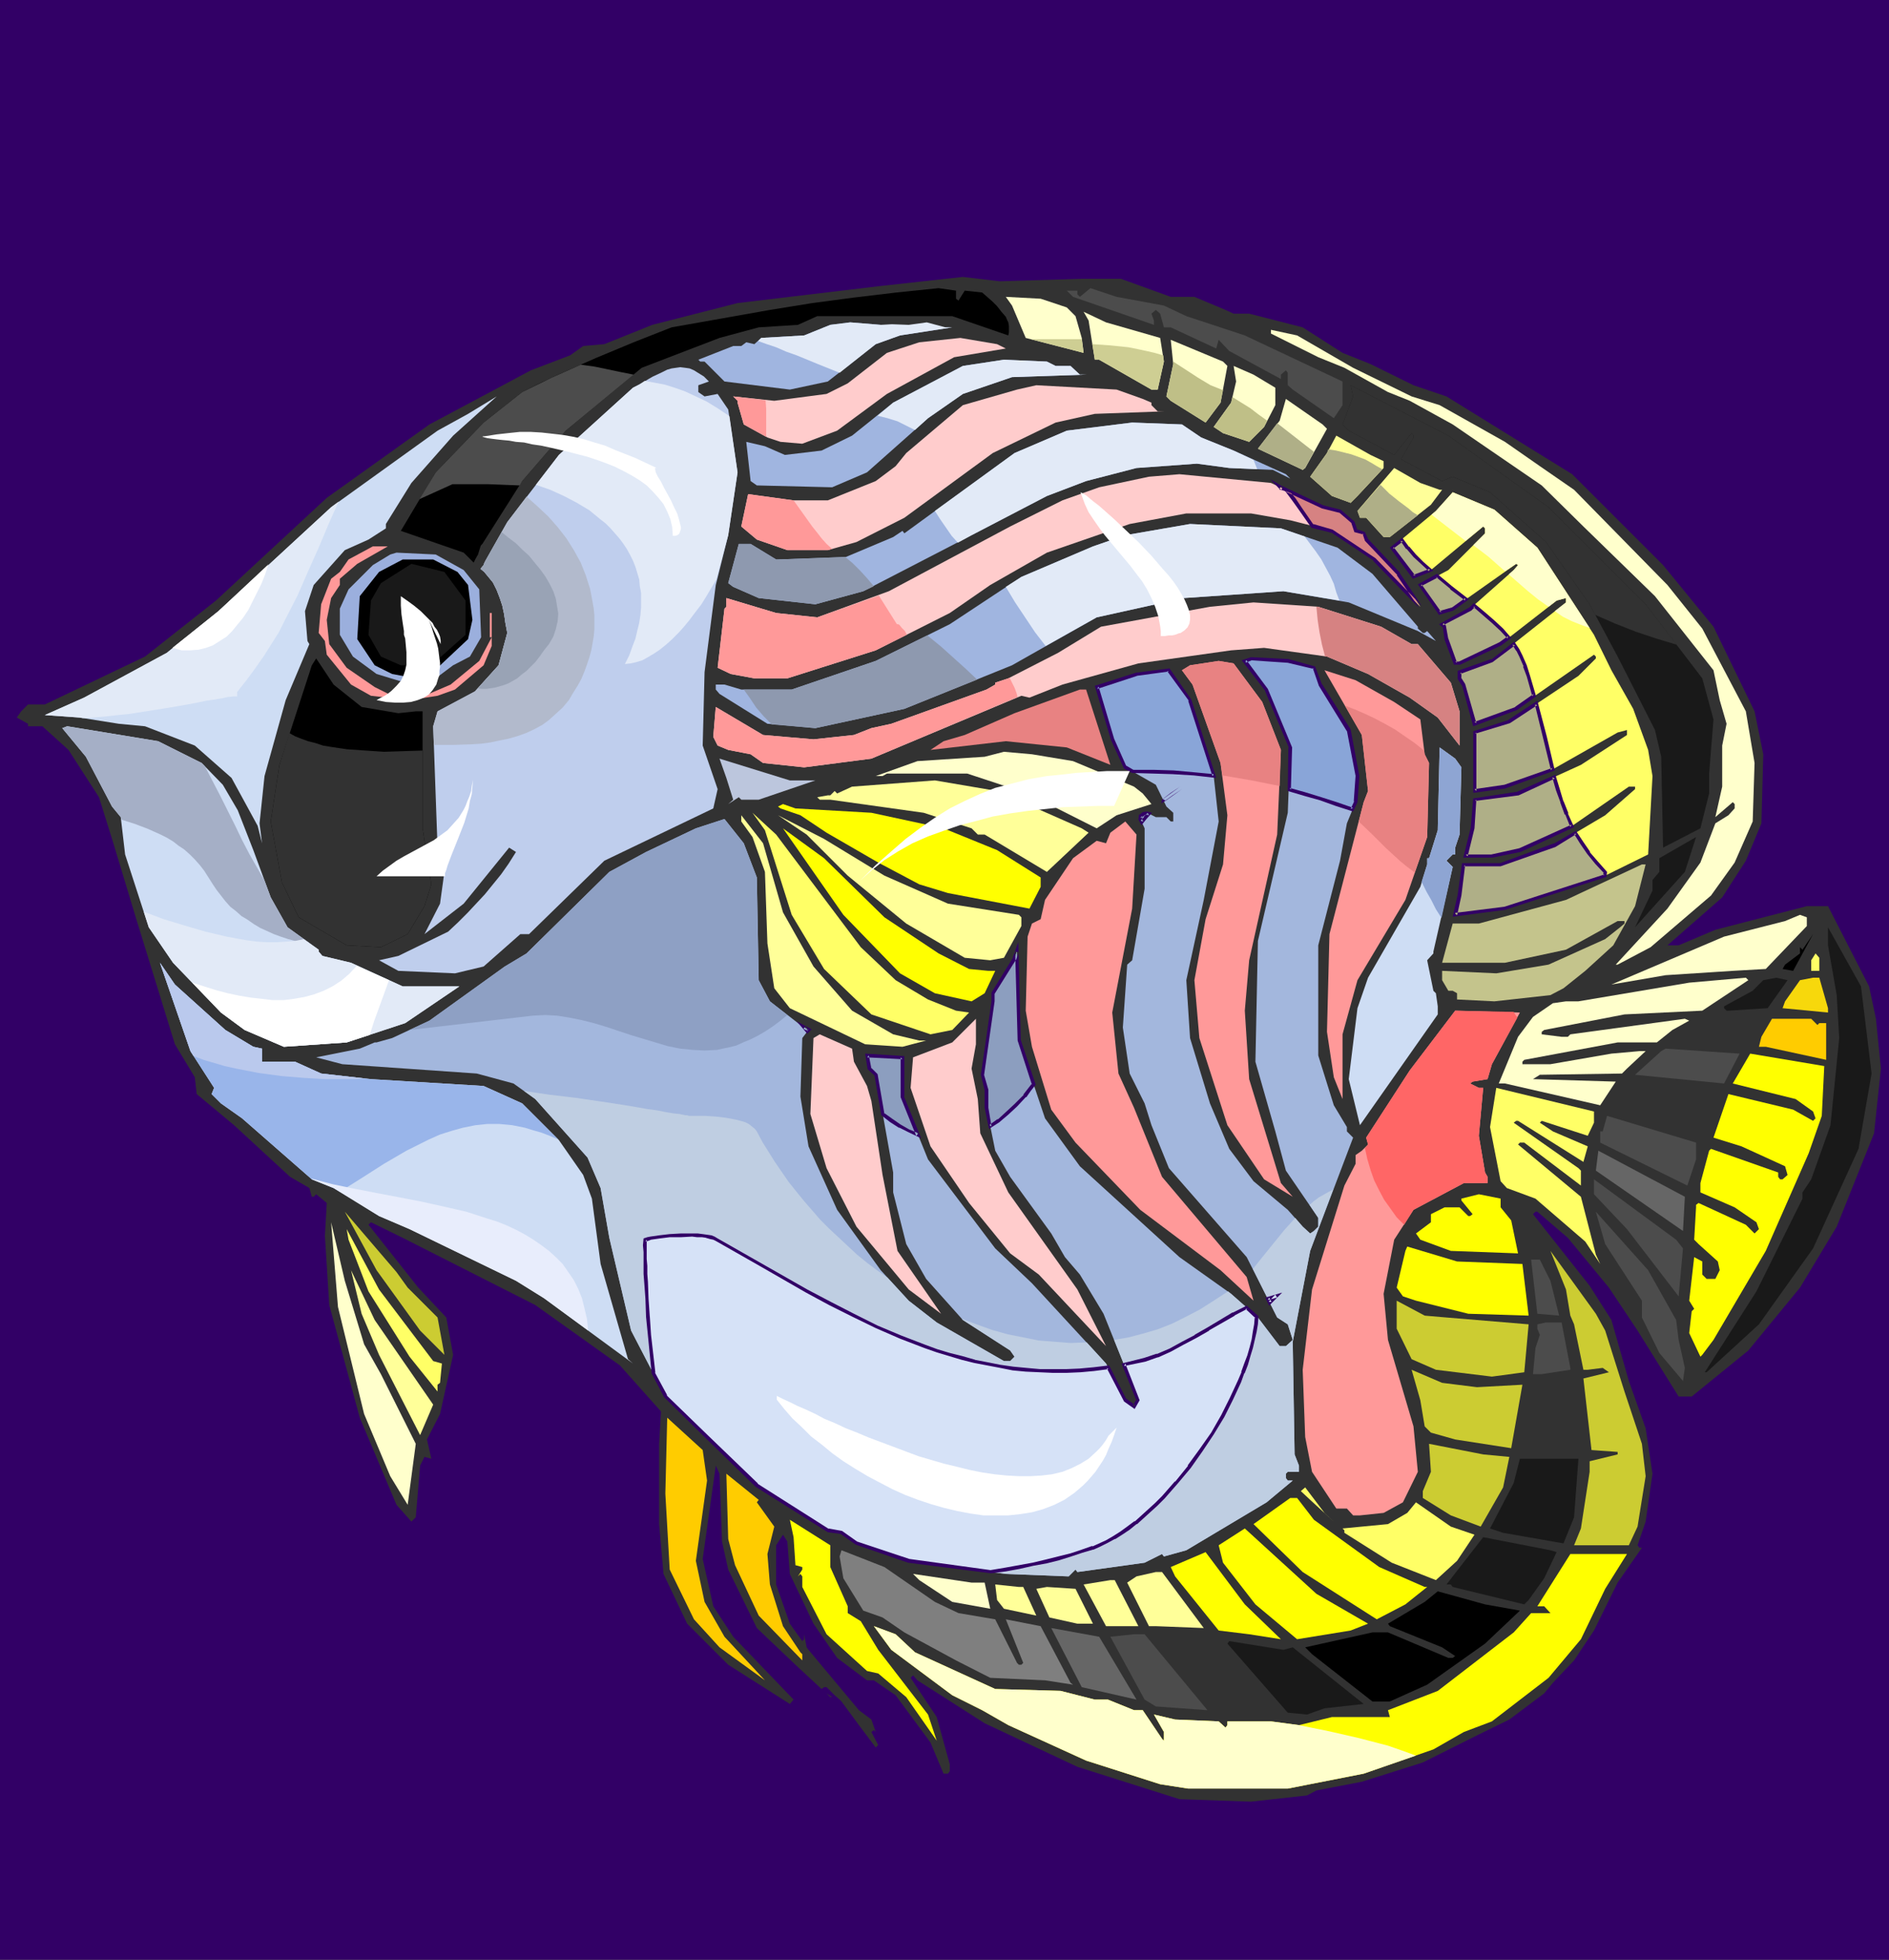 <?xml version="1.0" encoding="UTF-8" standalone="no"?>
<svg
   version="1.0"
   width="129.766mm"
   height="134.628mm"
   id="svg172"
   sodipodi:docname="Fish 171.wmf"
   xmlns:inkscape="http://www.inkscape.org/namespaces/inkscape"
   xmlns:sodipodi="http://sodipodi.sourceforge.net/DTD/sodipodi-0.dtd"
   xmlns="http://www.w3.org/2000/svg"
   xmlns:svg="http://www.w3.org/2000/svg">
  <rect width="100%" height="100%" fill="#333333" stroke="none"/>
  <sodipodi:namedview
     id="namedview172"
     pagecolor="#ffffff"
     bordercolor="#000000"
     borderopacity="0.25"
     inkscape:showpageshadow="2"
     inkscape:pageopacity="0.0"
     inkscape:pagecheckerboard="0"
     inkscape:deskcolor="#d1d1d1"
     inkscape:document-units="mm" />
  <defs
     id="defs1">
    <pattern
       id="WMFhbasepattern"
       patternUnits="userSpaceOnUse"
       width="6"
       height="6"
       x="0"
       y="0" />
  </defs>
  <path
     style="fill:#320066;fill-opacity:1;fill-rule:evenodd;stroke:none"
     d="M 0,0 H 490.455 V 508.829 H 0 Z"
     id="path1" />
  <path
     style="fill:#323232;fill-opacity:1;fill-rule:evenodd;stroke:none"
     d="m 280.86,72.39 h 10.181 l 12.928,4.686 h 6.141 l 8.08,3.393 2.101,0.97 h 4.04 l 13.898,3.555 10.342,6.625 7.272,2.909 11.15,5.494 8.565,2.909 19.069,11.796 13.574,8.402 23.594,23.591 13.09,15.997 10.666,21.975 2.262,11.149 -0.485,17.936 -4.04,9.695 -6.141,9.533 -14.221,12.442 h 2.909 l 9.534,-4.04 23.755,-6.14 h 5.494 l 10.666,20.844 1.778,8.402 1.293,12.927 -1.778,16.805 -9.696,24.238 -9.534,15.835 -13.413,16.32 -14.706,11.957 h -3.394 l -10.666,-17.128 -7.434,-11.149 -10.666,-12.927 -7.918,-6.787 h -0.485 l -0.646,0.646 14.706,18.582 5.656,8.887 4.525,15.835 4.363,12.28 1.778,11.796 -1.778,12.442 -2.101,6.14 0.485,0.646 h 0.646 l -6.302,9.049 -6.141,12.442 -5.171,7.756 -5.494,5.817 -2.262,2.747 -9.05,6.787 -7.918,3.878 -14.544,7.271 -15.837,5.009 -11.797,2.262 -2.424,1.293 -14.544,1.616 -18.584,-0.646 -26.502,-8.402 -24.078,-11.311 -17.453,-11.149 -1.131,-1.293 -0.646,0.646 6.787,10.18 3.394,12.28 v 1.777 l -0.485,0.646 h -1.131 l -3.394,-8.079 -9.05,-12.28 -5.656,-3.878 h -1.778 l -7.757,-5.817 -6.141,-8.887 -6.141,-12.927 -0.646,-8.402 -1.131,-1.777 -1.778,2.747 v 10.18 l 3.555,10.18 3.232,4.524 0.485,-0.485 V 424.32 l 0.646,3.393 0.485,0.646 0.485,-0.646 -0.485,0.646 13.09,15.674 3.232,2.424 1.131,3.232 -0.485,-0.485 -0.646,0.485 1.778,3.393 -0.646,0.646 -4.363,-5.817 -4.525,-6.14 -0.485,-0.485 -1.293,-1.131 -0.646,0.485 -1.454,-0.97 0.97,0.97 h 0.485 l 0.646,-0.485 -2.101,-2.101 h -0.646 l -0.646,0.485 -6.787,-6.302 -10.019,-9.533 -7.434,-15.189 -1.616,-7.271 -0.646,-17.613 -0.97,-2.101 -3.394,24.238 2.747,12.28 5.171,7.918 15.675,16.32 -0.97,1.131 -15.998,-10.18 -10.666,-10.665 -6.141,-12.927 -1.131,-12.927 v -20.844 l 0.485,-8.402 -10.666,-11.957 -21.978,-15.674 -34.421,-17.451 -8.242,-4.04 -0.646,0.646 12.928,16.32 7.272,7.756 1.778,9.695 -3.394,15.35 -3.394,6.625 1.131,5.009 -1.778,-0.485 -1.131,2.262 -1.131,13.411 -1.131,1.131 -3.878,-4.363 -9.534,-22.622 -7.918,-29.247 -1.131,-17.936 0.485,-8.564 -2.747,-2.262 -0.646,0.646 h -0.485 l -0.646,-2.262 -5.01,-2.909 -14.544,-13.411 -9.696,-8.079 -0.485,-4.363 -5.171,-8.564 -10.019,-32.478 -6.302,-20.844 -3.394,-10.826 -7.918,-12.28 -6.787,-6.14 H 7.272 v -0.646 l -2.909,-1.616 1.131,-1.616 1.778,-1.777 h 4.363 l 26.018,-12.442 18.422,-14.543 28.765,-26.661 26.664,-19.067 26.341,-14.058 10.181,-3.878 3.394,-2.424 5.494,-0.485 12.443,-5.009 22.139,-5.655 36.522,-4.363 21.978,-2.424 9.534,1.131 z"
     id="path2" />
  <path
     style="fill:#bfceed;fill-opacity:1;fill-rule:evenodd;stroke:none"
     d="m 126.048,145.587 5.656,-10.018 13.413,-17.451 19.23,-17.451 2.747,-1.454 1.293,-0.808 1.131,-0.646 2.424,-1.131 1.293,-0.646 1.131,-0.323 1.131,-0.162 1.131,-0.162 1.293,0.162 1.131,0.162 1.131,0.485 1.293,0.808 1.293,0.808 1.293,1.293 -2.747,0.97 v 1.777 l 1.616,1.131 3.394,-0.646 2.747,4.04 2.424,16.32 -2.424,16.32 -3.232,12.927 -2.909,22.622 -0.485,19.067 3.878,11.311 -1.131,5.009 -28.28,13.573 -19.554,19.067 h -2.262 l -9.534,8.402 -7.434,1.777 -14.706,-0.646 -5.01,-2.747 5.01,-1.131 12.928,-6.302 2.586,-2.424 2.424,-2.424 2.262,-2.424 2.262,-2.424 2.101,-2.585 2.101,-2.585 1.939,-2.747 1.939,-3.07 -1.778,-1.131 -11.797,14.543 -10.181,7.918 4.04,-7.918 1.131,-8.241 -1.778,-6.302 -1.131,-31.509 1.131,-3.878 9.696,-5.171 6.141,-6.787 2.262,-8.402 -0.485,-2.585 -0.323,-2.262 -0.485,-2.262 -0.646,-1.939 -0.808,-2.101 -0.97,-1.939 -1.454,-1.777 -0.808,-0.97 -0.97,-0.808 0.808,-0.97 0.162,-0.485 z"
     id="path3" />
  <path
     style="fill:#000000;fill-opacity:1;fill-rule:evenodd;stroke:none"
     d="m 248.217,77.56 0.646,0.485 1.616,-2.585 4.525,0.485 1.293,1.131 1.293,1.131 1.293,1.293 1.131,1.454 1.131,1.293 0.323,0.808 0.323,0.646 0.162,0.97 v 0.808 0.808 l -0.162,0.808 -14.544,-5.009 h -35.067 l -5.01,2.262 -10.181,0.646 -10.181,2.747 -20.2,7.756 -19.715,16.32 -11.312,13.088 -10.342,16.32 -0.323,0.323 -0.162,0.323 -0.646,2.101 -0.646,1.131 -0.485,0.97 -2.586,-2.585 -16.322,-5.655 9.05,-15.189 12.443,-12.927 10.019,-7.918 4.848,-2.424 4.848,-2.262 9.534,-4.201 9.696,-4.04 9.858,-3.878 25.533,-4.524 10.989,-1.777 10.989,-1.454 10.827,-1.293 10.989,-1.131 4.525,0.646 z"
     id="path4" />
  <path
     style="fill:#4c4c4c;fill-opacity:1;fill-rule:evenodd;stroke:none"
     d="m 302.192,79.338 5.818,2.747 15.19,5.009 25.371,11.957 v 6.14 l -2.262,3.393 -10.666,-7.433 -1.293,-1.131 v -3.232 l -0.485,-0.646 -1.293,1.131 v 1.131 l -13.413,-7.271 -2.747,-2.909 -0.646,2.262 -11.797,-5.494 h -1.778 l -0.97,-3.555 -1.131,-0.97 -1.131,0.97 0.646,1.777 v 1.131 l -21.008,-7.271 -1.616,-1.616 h 2.747 v 0.97 l 0.646,0.646 2.747,-2.262 6.787,2.262 z"
     id="path5" />
  <path
     style="fill:#ffffcc;fill-opacity:1;fill-rule:evenodd;stroke:none"
     d="m 276.982,79.823 2.262,2.262 1.616,5.655 0.485,3.878 -15.029,-3.878 -3.555,-8.402 -1.616,-2.262 9.05,0.485 z"
     id="path6" />
  <path
     style="fill:#ffffcc;fill-opacity:1;fill-rule:evenodd;stroke:none"
     d="m 301.222,87.74 0.97,6.14 -1.616,7.271 h -1.616 l -13.574,-7.756 h -1.131 l -1.616,-10.18 -1.293,-2.262 5.818,2.747 z"
     id="path7" />
  <path
     style="fill:#a0b5e0;fill-opacity:1;fill-rule:evenodd;stroke:none"
     d="m 233.027,85.64 2.909,-1.293 1.131,1.293 8.403,-0.646 h 1.778 l -13.574,2.101 -6.302,2.262 -12.443,9.695 -9.858,2.101 -16.968,-2.101 -5.171,-5.171 h -1.131 l -0.485,-0.485 9.05,-3.555 h 2.101 l 1.293,-0.97 2.101,0.485 1.778,-1.616 11.15,-0.646 6.787,-2.747 5.171,-0.646 7.918,0.646 z"
     id="path8" />
  <path
     style="fill:#ffffcc;fill-opacity:1;fill-rule:evenodd;stroke:none"
     d="m 351.318,95.496 15.19,7.433 7.272,2.262 16.968,9.533 9.05,6.302 8.888,6.14 24.24,24.722 9.05,11.311 11.312,21.491 2.262,13.411 -0.485,15.189 -4.686,10.665 -6.141,8.564 -15.675,13.411 -8.565,4.524 h -0.485 l 13.413,-14.543 8.565,-11.957 3.878,-10.18 3.394,-2.101 1.616,-1.777 v -1.131 l -0.485,-0.485 -4.525,3.878 1.778,-7.918 v -10.665 l 1.131,-5.655 -1.778,-6.14 -1.616,-7.756 -15.19,-19.229 -18.584,-18.097 -10.827,-10.665 -23.109,-15.835 -11.15,-6.14 -5.656,-2.262 -11.312,-6.302 -6.787,-2.747 -12.282,-6.14 v -0.97 l 6.787,1.454 z"
     id="path9" />
  <path
     style="fill:#ffcccc;fill-opacity:1;fill-rule:evenodd;stroke:none"
     d="m 261.145,90.487 -13.413,2.262 -17.453,9.533 -12.928,9.533 -9.05,3.393 -5.656,-0.485 -3.394,-1.131 -6.141,-3.393 -1.616,-5.655 v -0.485 l -1.131,-1.131 10.666,1.131 13.574,-1.777 5.494,-2.747 10.181,-7.918 8.403,-2.747 10.666,-1.131 9.534,1.616 z"
     id="path10" />
  <path
     style="fill:#ffffcc;fill-opacity:1;fill-rule:evenodd;stroke:none"
     d="m 318.675,95.011 -1.778,9.533 -3.878,5.171 -9.05,-5.655 -1.131,-1.131 1.778,-8.402 -0.646,-6.302 13.574,5.655 z"
     id="path11" />
  <path
     style="fill:#a0b5e0;fill-opacity:1;fill-rule:evenodd;stroke:none"
     d="m 274.073,95.011 h 3.878 l 2.424,2.262 h 1.616 L 262.761,97.92 l -12.766,4.363 -9.05,6.302 -15.837,14.058 -9.05,3.878 -19.554,-0.485 -1.616,-1.131 -1.131,-10.18 4.848,1.131 5.171,2.262 9.534,-1.131 7.918,-3.878 10.666,-8.564 18.099,-9.533 10.666,-1.616 11.15,0.485 z"
     id="path12" />
  <path
     style="fill:#ffffcc;fill-opacity:1;fill-rule:evenodd;stroke:none"
     d="m 331.118,100.667 v 4.524 l -2.909,5.655 -3.878,3.878 -6.787,-2.262 -2.424,-1.616 4.525,-6.302 1.293,-5.494 -0.646,-4.04 5.171,2.262 z"
     id="path13" />
  <path
     style="fill:#ffcccc;fill-opacity:1;fill-rule:evenodd;stroke:none"
     d="m 296.697,103.575 2.262,0.97 v 0.646 l 1.616,1.616 h 1.616 l -17.938,0.646 -10.181,2.262 -16.322,7.918 -22.947,16.805 -12.443,6.302 -7.434,2.101 h -10.504 l -7.918,-2.747 -4.04,-3.393 1.778,-8.402 11.797,1.616 h 8.888 l 12.443,-5.009 5.171,-3.878 2.747,-3.393 14.706,-12.442 14.059,-4.04 5.01,-1.131 20.846,1.131 z"
     id="path14" />
  <path
     style="fill:#191919;fill-opacity:1;fill-rule:evenodd;stroke:none"
     d="m 402.06,131.691 25.21,25.207 14.706,19.229 2.909,10.665 -1.131,14.058 v 5.171 l -2.262,9.049 -9.696,5.009 -0.485,-23.591 -1.616,-6.948 -9.696,-19.067 -7.272,-13.573 -11.312,-16.158 -14.544,-12.927 -9.696,-4.04 -2.747,1.131 -10.666,-5.655 3.232,-5.655 v -0.485 l -0.485,-0.646 -4.525,5.655 -11.797,-6.302 -1.616,-1.616 2.747,-7.271 -0.646,-2.909 25.371,13.088 z"
     id="path15" />
  <path
     style="fill:#ceddf4;fill-opacity:1;fill-rule:evenodd;stroke:none"
     d="m 106.817,125.389 -6.626,10.665 v 1.131 l -4.525,2.909 -6.141,2.747 -8.08,9.049 -2.262,6.787 0.646,7.756 0.485,0.808 -6.141,14.543 -5.494,19.713 -1.293,12.28 0.646,5.171 -1.131,-4.524 -6.787,-12.442 -9.534,-8.402 -12.928,-5.009 -6.787,-0.646 -10.181,-1.616 -9.05,-0.646 10.181,-4.524 21.493,-11.634 13.413,-10.826 29.25,-26.985 27.634,-19.875 7.918,-4.363 7.434,-4.524 -11.312,10.18 z"
     id="path16" />
  <path
     style="fill:#ffffcc;fill-opacity:1;fill-rule:evenodd;stroke:none"
     d="m 344.531,111.331 -5.656,10.18 -0.646,0.485 -11.635,-5.494 5.656,-7.271 1.616,-5.655 9.534,6.625 z"
     id="path17" />
  <path
     style="fill:#a0b5e0;fill-opacity:1;fill-rule:evenodd;stroke:none"
     d="m 311.888,113.594 8.403,3.393 13.574,6.14 1.131,1.131 -4.525,-2.262 -11.312,-0.485 -8.403,-1.131 -15.675,1.131 -13.09,3.393 -10.181,3.878 -19.554,10.18 -28.118,14.543 -12.443,3.393 -14.706,-1.616 -6.626,-2.909 -1.293,-0.97 2.747,-10.18 h 3.07 l 6.626,4.04 h 0.485 l 17.614,-0.646 12.282,-5.171 2.424,-1.616 0.485,0.646 28.603,-20.844 13.574,-5.817 16.968,-2.101 12.928,0.485 z"
     id="path18" />
  <path
     style="fill:#ffff99;fill-opacity:1;fill-rule:evenodd;stroke:none"
     d="m 359.236,119.734 v 1.777 l -6.787,7.271 -1.778,1.777 -4.848,-1.777 -5.656,-5.009 4.363,-6.14 2.424,-4.524 8.888,5.009 z"
     id="path19" />
  <path
     style="fill:#ffff99;fill-opacity:1;fill-rule:evenodd;stroke:none"
     d="m 373.78,127.167 h 0.646 l -2.909,3.878 -10.666,8.402 h -1.616 l -4.525,-5.009 h -1.616 l -0.646,-1.777 9.534,-11.149 6.787,3.878 z"
     id="path20" />
  <path
     style="fill:#ffcccc;fill-opacity:1;fill-rule:evenodd;stroke:none"
     d="m 343.4,131.691 4.525,0.97 3.394,2.909 0.646,2.262 2.101,0.646 0.646,1.616 8.403,8.887 5.656,8.564 -11.958,-12.28 -10.989,-7.433 -10.827,-2.747 -10.181,-1.777 h -16.806 l -14.706,2.747 -21.493,7.433 -14.706,8.402 -10.504,7.271 -19.23,9.695 -22.947,7.271 h -8.565 l -6.141,-1.131 -3.394,-1.616 1.778,-15.351 0.485,-0.485 v -2.262 l 12.928,3.878 10.666,1.131 18.584,-6.787 31.512,-16.805 13.574,-6.787 9.534,-3.393 12.928,-2.747 7.918,-0.646 23.755,2.262 z"
     id="path21" />
  <path
     style="fill:#ffff66;fill-opacity:1;fill-rule:evenodd;stroke:none"
     d="m 399.152,142.194 14.706,22.622 4.525,9.21 5.656,10.018 3.878,10.665 1.131,6.787 -1.131,20.36 -11.15,5.494 -26.018,8.564 -12.928,1.616 1.131,-5.009 1.131,-8.079 h 9.534 l 14.059,-5.009 13.09,-7.756 7.757,-6.787 v -0.646 h -1.616 l -14.706,10.18 -13.574,6.302 -7.272,1.616 h -6.787 l 1.778,-7.271 0.485,-7.433 11.312,-1.616 16.322,-7.433 11.958,-7.756 v -1.293 l -2.424,0.646 -16.806,9.533 -12.443,4.524 -7.918,1.131 v -15.189 l 9.05,-2.747 17.938,-11.957 4.525,-4.524 v -0.485 l -0.485,-0.485 -20.2,14.058 -10.827,3.878 -2.747,-10.18 -1.131,-1.616 v -1.616 l 8.403,-2.909 19.23,-15.189 v -1.131 l -2.424,0.646 -14.544,11.311 -10.666,5.009 h -1.131 l -2.262,-6.302 -0.485,-3.232 -0.646,-0.646 7.272,-4.04 11.312,-10.018 1.131,-1.293 -0.485,-0.323 -16.483,11.634 -3.394,1.131 -5.01,-7.271 7.272,-3.878 9.534,-9.533 v -1.293 l -0.485,-0.485 -13.574,11.311 -4.525,1.777 -5.656,-7.594 11.474,-9.533 4.363,-4.848 10.827,4.524 z"
     id="path22" />
  <path
     style="fill:#a0b5e0;fill-opacity:1;fill-rule:evenodd;stroke:none"
     d="m 347.278,142.194 9.05,6.787 11.797,13.735 V 163.2 l 1.293,1.131 h 0.485 l 0.646,-0.485 2.262,2.585 -4.686,-2.585 -17.938,-7.433 -16.968,-2.909 -25.856,1.777 -22.624,5.009 -21.978,12.442 -27.957,11.311 -23.109,5.009 -12.443,-1.131 -12.443,-7.756 -0.97,-1.131 v -1.293 h 2.262 l 4.363,1.293 h 13.09 l 21.816,-7.433 19.23,-9.533 18.584,-12.28 18.584,-7.918 8.403,-2.909 16.806,-2.909 23.594,1.131 z"
     id="path23" />
  <path
     style="fill:#ff9999;fill-opacity:1;fill-rule:evenodd;stroke:none"
     d="m 92.758,146.395 -4.525,3.878 v 1.616 l -2.262,3.393 -1.131,5.655 0.646,6.302 4.525,6.14 7.272,5.009 4.525,2.262 h 8.403 l 6.787,-2.909 7.434,-6.14 3.232,-6.14 h -0.485 v -6.302 h 0.485 v 8.564 l -2.101,5.009 -7.434,6.302 -4.525,1.616 -7.272,1.131 -10.019,-1.131 -5.171,-2.909 -6.302,-7.756 -0.485,-3.555 -1.616,-2.101 0.646,-7.433 2.586,-6.625 2.262,-1.777 2.262,-3.232 6.302,-3.393 h 3.878 z"
     id="path24" />
  <path
     style="fill:#9bafdd;fill-opacity:1;fill-rule:evenodd;stroke:none"
     d="m 120.392,148.011 4.04,5.009 0.485,12.442 -2.909,5.009 -4.363,2.262 -4.525,3.393 -6.302,1.616 -9.05,-2.747 -6.141,-4.524 -3.394,-5.655 v -6.787 l 2.262,-5.009 6.302,-6.302 4.525,-2.747 1.616,-0.485 10.181,0.485 z"
     id="path25" />
  <path
     style="fill:#000000;fill-opacity:1;fill-rule:evenodd;stroke:none"
     d="m 118.776,148.496 2.747,3.393 1.131,9.049 -1.131,5.009 -7.918,7.433 -5.656,2.747 -6.141,-1.131 -4.525,-2.262 -4.525,-6.787 0.646,-11.149 5.01,-6.302 6.141,-3.232 h 7.918 z"
     id="path26" />
  <path
     style="fill:#191919;fill-opacity:1;fill-rule:evenodd;stroke:none"
     d="m 120.877,155.929 v 8.887 l -8.888,7.918 h -7.918 l -5.171,-2.262 -3.232,-5.655 0.646,-8.887 2.586,-4.524 7.918,-5.009 8.565,2.101 z"
     id="path27" />
  <path
     style="fill:#ffcccc;fill-opacity:1;fill-rule:evenodd;stroke:none"
     d="m 358.59,162.715 7.918,4.524 h 1.616 l 8.565,10.018 2.262,7.433 v 8.887 l -5.656,-7.271 -7.272,-5.171 -10.827,-6.14 -10.666,-4.524 -16.322,-2.262 -8.565,0.646 -24.078,3.393 -19.715,5.494 -8.565,3.393 -2.101,-0.485 -38.946,16.32 -17.453,2.262 -10.666,-1.131 -3.232,-2.262 -5.818,-1.131 -2.747,-1.131 -1.131,-2.262 0.646,-7.756 12.282,7.271 13.09,1.131 10.504,-1.131 4.525,-1.777 5.171,-1.131 24.725,-8.887 2.262,-1.293 v -0.485 l 3.394,-1.131 12.928,-6.625 11.15,-6.787 28.28,-5.171 11.312,-1.131 16.806,1.131 z"
     id="path28" />
  <path
     style="fill:#000000;fill-opacity:1;fill-rule:evenodd;stroke:none"
     d="m 93.889,183.56 9.534,1.616 4.525,-0.485 h 1.778 v 30.378 l 2.262,14.543 -1.778,5.655 -4.363,7.271 -6.949,3.393 -8.888,-0.485 -12.443,-7.271 -4.363,-9.049 -2.909,-15.835 2.262,-14.704 8.403,-25.853 1.131,-1.777 4.525,6.787 z"
     id="path29" />
  <path
     style="fill:#a3b7dd;fill-opacity:1;fill-rule:evenodd;stroke:none"
     d="m 341.137,173.38 1.778,4.363 7.272,11.796 2.262,11.957 -0.485,6.787 -2.262,5.494 -1.778,9.695 -5.656,21.975 v 28.6 l 4.04,12.927 3.394,5.655 V 293.76 l 1.616,1.616 -11.15,29.408 -4.525,23.591 0.485,29.247 1.131,2.909 v 1.616 h -2.909 l -0.485,0.485 v 1.131 l 0.485,0.646 h 1.293 l -6.787,5.655 -20.846,12.442 -5.818,1.616 -0.485,-0.646 -4.525,2.262 -17.453,2.424 -0.485,-0.646 -1.778,1.777 -16.322,-0.646 -25.21,-3.393 -13.574,-4.524 -3.878,-2.747 -3.555,-0.646 -18.422,-11.796 -12.928,-12.442 -10.827,-10.503 -8.888,-17.128 -5.656,-24.076 -2.262,-12.927 -3.394,-7.918 -13.574,-15.189 -5.656,-4.04 -9.534,-2.585 -34.906,-2.424 -6.787,-1.777 11.312,-2.262 3.878,-1.616 h 0.485 l 4.04,-1.131 9.696,-4.524 19.554,-14.058 5.656,-3.393 21.493,-21.168 9.534,-5.171 12.928,-6.14 7.434,-2.424 5.01,6.302 3.394,8.887 0.485,26.661 2.909,5.494 7.918,6.14 2.101,1.293 -1.616,2.101 -0.485,15.189 2.101,12.927 7.434,16.482 11.312,15.674 7.272,7.918 7.272,5.655 17.453,10.018 h 1.616 l 1.131,-1.131 -1.131,-1.616 -12.282,-7.918 -9.534,-10.665 -5.171,-9.049 -3.394,-13.411 v -5.171 l -4.525,-25.369 -1.616,-1.616 -0.646,-3.393 9.211,0.485 v 10.18 l 6.626,16.32 17.453,23.107 9.534,9.049 19.23,20.844 5.01,9.533 2.262,1.777 1.131,-1.777 -9.05,-22.46 -6.141,-10.18 -3.878,-4.524 -3.555,-6.14 -10.666,-14.704 -3.878,-6.787 -2.262,-11.149 v -4.686 l -1.131,-3.878 2.747,-19.067 v -2.101 l 5.656,-9.21 0.646,-1.616 0.485,23.107 6.787,20.198 9.05,12.442 25.856,23.591 13.413,9.533 6.949,6.14 5.656,7.433 h 1.616 l 1.778,-1.616 -1.293,-4.04 -2.747,-1.777 -7.918,-15.674 -20.2,-23.107 -4.525,-11.149 -1.778,-5.655 -3.878,-7.756 -1.778,-11.957 1.131,-16.32 1.293,-1.131 3.232,-18.582 v -15.674 l -1.131,-2.424 v -0.97 l 1.778,-0.646 2.262,1.131 h 2.747 l 1.131,1.131 h 0.646 v -2.262 l -1.778,-1.616 -2.747,-5.655 -7.918,-4.524 -3.394,-7.271 -4.04,-13.573 10.342,-3.393 8.403,-0.97 5.494,7.756 6.141,19.713 1.293,11.796 -3.878,20.36 -4.525,20.844 0.97,15.027 5.171,16.966 5.01,11.796 6.302,8.402 8.888,7.433 3.878,4.363 1.939,1.777 0.97,-0.646 1.131,-1.131 v -2.262 l -8.403,-12.28 -2.747,-10.18 -5.171,-18.097 0.646,-31.347 7.757,-33.286 0.646,-16.966 -6.141,-15.027 -5.656,-7.433 1.616,-0.646 9.534,0.646 z"
     id="path30" />
  <path
     style="fill:#ff9999;fill-opacity:1;fill-rule:evenodd;stroke:none"
     d="m 327.724,182.267 4.848,12.442 -0.97,21.975 -7.272,32.64 -1.131,13.088 1.131,17.774 8.242,26.985 3.07,3.555 -7.434,-4.524 -9.534,-14.058 -7.272,-22.622 -1.293,-15.027 2.909,-15.835 4.525,-14.219 1.131,-12.765 -1.778,-13.573 -7.272,-20.36 -2.747,-3.716 2.101,-1.293 7.434,-1.131 3.878,0.646 z"
     id="path31" />
  <path
     style="fill:#ff9999;fill-opacity:1;fill-rule:evenodd;stroke:none"
     d="m 361.984,182.267 6.787,4.524 1.131,9.049 1.131,2.262 -0.485,19.229 -5.656,16.32 -12.443,20.844 -3.878,14.058 v 16.805 l -2.262,-5.655 -1.778,-11.796 0.646,-25.369 8.888,-34.256 1.131,-2.909 -1.616,-14.543 -9.696,-16.805 8.08,2.585 z"
     id="path32" />
  <path
     style="fill:#e88282;fill-opacity:1;fill-rule:evenodd;stroke:none"
     d="m 288.294,198.587 -11.312,-4.524 -15.837,-1.616 -19.554,2.262 3.394,-2.262 5.494,-1.616 12.928,-5.655 16.968,-6.14 h 1.616 z"
     id="path33" />
  <path
     style="fill:#ceddf4;fill-opacity:1;fill-rule:evenodd;stroke:none"
     d="m 52.358,198.102 5.494,5.655 3.878,6.625 4.04,10.341 4.525,12.28 4.363,7.756 8.08,5.817 v 0.485 l 0.97,1.131 7.434,1.777 13.413,6.14 h 14.706 l -14.059,9.533 -15.19,5.009 -16.322,1.131 -10.181,-4.363 -6.141,-4.524 -12.443,-12.927 -6.302,-9.21 -6.141,-18.905 -1.131,-9.695 -2.262,-2.747 -6.787,-12.927 -6.141,-7.433 1.293,-0.485 23.594,3.878 z"
     id="path34" />
  <path
     style="fill:#ceddf4;fill-opacity:1;fill-rule:evenodd;stroke:none"
     d="m 379.436,199.233 -0.485,17.451 -1.131,3.393 v 1.777 h -0.646 l -1.616,1.616 1.616,1.616 -5.01,21.975 v 0.485 l -1.616,1.777 1.616,7.918 0.646,0.646 0.485,3.393 v 2.101 l -20.2,28.762 -2.909,-11.957 2.262,-18.421 2.747,-7.918 13.574,-23.591 1.778,-5.817 v -1.616 h 0.485 l 2.262,-7.271 0.485,-21.491 4.04,2.909 z"
     id="path35" />
  <path
     style="fill:#ffffcc;fill-opacity:1;fill-rule:evenodd;stroke:none"
     d="m 278.598,197.617 15.837,6.625 2.262,1.777 2.262,2.747 -9.05,2.909 -5.171,3.393 -17.938,-9.049 -15.675,-5.171 h -20.846 l -1.131,0.646 h -1.778 l 10.827,-3.878 17.453,-1.131 5.01,-1.293 7.272,0.646 z"
     id="path36" />
  <path
     style="fill:#bcc6dd;fill-opacity:1;fill-rule:evenodd;stroke:none"
     d="m 211.696,202.627 -14.706,5.009 h -4.525 l -0.646,-0.646 -2.747,1.777 1.293,-1.131 -1.778,-5.655 -1.778,-5.009 18.261,5.655 z"
     id="path37" />
  <path
     style="fill:#ffff99;fill-opacity:1;fill-rule:evenodd;stroke:none"
     d="m 280.86,215.069 1.778,1.131 -10.827,10.18 -16.16,-9.695 h -1.778 l -1.616,-1.616 -12.443,-4.04 -24.24,-3.393 h -2.747 l -0.646,-0.646 2.747,-0.485 h 0.646 l 1.131,-1.131 0.646,0.646 3.878,-1.777 21.493,-1.616 16.16,2.747 z"
     id="path38" />
  <path
     style="fill:#ffff00;fill-opacity:1;fill-rule:evenodd;stroke:none"
     d="m 226.24,211.029 18.746,4.04 13.898,5.655 11.312,7.11 v 2.424 l -2.909,5.655 -21.17,-4.04 -7.434,-2.262 -10.666,-5.655 -13.413,-7.756 -6.787,-4.524 -5.171,-1.777 -0.646,-0.485 1.293,-0.646 3.232,1.131 z"
     id="path39" />
  <path
     style="fill:#ffff66;fill-opacity:1;fill-rule:evenodd;stroke:none"
     d="m 223.493,245.931 9.05,8.564 8.403,5.009 7.272,2.909 3.394,0.485 -4.363,4.524 -5.656,1.131 -15.352,-5.171 -12.282,-11.796 -8.403,-14.058 -6.949,-21.975 -3.232,-4.524 6.141,5.655 z"
     id="path40" />
  <path
     style="fill:#ffff99;fill-opacity:1;fill-rule:evenodd;stroke:none"
     d="m 203.293,236.882 7.918,14.058 10.019,11.472 10.666,6.14 6.787,1.616 h 1.778 l -6.141,1.616 -9.696,-0.646 -19.554,-9.372 -4.04,-5.171 -1.778,-11.634 -0.646,-18.582 -3.232,-9.049 -2.909,-4.04 v -1.616 l 5.656,7.271 z"
     id="path41" />
  <path
     style="fill:#ffff99;fill-opacity:1;fill-rule:evenodd;stroke:none"
     d="m 229.633,227.349 16.483,7.271 18.422,2.909 0.646,0.646 v 2.262 l -4.525,8.241 -3.555,0.646 -6.626,-0.646 -15.19,-8.887 -15.19,-12.442 -10.666,-10.665 -7.434,-5.009 11.958,6.14 z"
     id="path42" />
  <path
     style="fill:#ff9999;fill-opacity:1;fill-rule:evenodd;stroke:none"
     d="m 293.95,235.913 -5.171,26.985 1.616,15.835 4.04,8.887 7.272,17.936 21.978,26.015 1.778,6.14 -8.565,-7.918 -20.846,-15.674 -16.806,-17.451 -6.302,-8.564 -5.01,-16.32 -1.616,-9.372 0.485,-19.229 1.131,-3.393 2.262,-1.131 1.131,-5.009 7.272,-10.826 6.141,-4.524 2.424,0.646 1.131,-2.747 3.878,-2.909 2.909,3.393 z"
     id="path43" />
  <path
     style="fill:#ffff00;fill-opacity:1;fill-rule:evenodd;stroke:none"
     d="m 229.633,238.175 14.059,9.372 7.918,4.04 5.01,0.485 h 1.778 l -2.747,5.817 -3.394,2.101 -9.534,-2.101 -9.05,-5.171 -14.706,-15.189 -15.675,-22.46 10.666,7.756 z"
     id="path44" />
  <path
     style="fill:#191919;fill-opacity:1;fill-rule:evenodd;stroke:none"
     d="m 424.523,240.76 4.525,-9.533 V 228.48 l 1.778,-2.101 v -3.555 l 9.534,-5.494 -2.909,9.049 z"
     id="path45" />
  <path
     style="fill:#c4c48c;fill-opacity:1;fill-rule:evenodd;stroke:none"
     d="m 424.523,235.267 -5.656,10.18 -7.272,6.625 -5.656,4.524 -3.394,1.777 -14.544,1.616 -9.696,-0.485 v -1.616 l -1.131,-0.646 h -1.131 l -1.616,-2.747 v -2.424 l 14.059,0.646 13.574,-2.262 14.706,-6.625 3.878,-3.07 1.131,-0.97 v -0.646 h -1.778 l -13.413,7.433 -15.837,3.393 h -16.322 l 2.747,-10.18 h 6.787 l 22.624,-6.14 19.715,-9.21 h 0.97 z"
     id="path46" />
  <path
     style="fill:#ffffcc;fill-opacity:1;fill-rule:evenodd;stroke:none"
     d="m 469.124,240.437 -10.666,11.149 -8.565,0.485 -17.453,1.131 -14.059,2.424 29.25,-12.442 15.837,-4.04 3.878,-1.616 1.778,0.646 z"
     id="path47" />
  <path
     style="fill:#191919;fill-opacity:1;fill-rule:evenodd;stroke:none"
     d="m 485.931,278.733 -3.394,19.552 -11.797,25.853 -14.059,19.713 -13.574,12.442 h -0.485 l 13.413,-21.006 11.958,-24.076 v -1.616 l 2.262,-3.393 5.01,-14.058 2.262,-22.622 -0.646,-11.149 -2.262,-12.927 v -4.686 l 8.565,15.351 z"
     id="path48" />
  <path
     style="fill:#000000;fill-opacity:1;fill-rule:evenodd;stroke:none"
     d="m 462.822,251.587 0.646,-1.131 3.878,-2.909 v -1.616 l 0.646,0.646 2.747,-4.04 -5.171,9.533 z"
     id="path49" />
  <path
     style="fill:#ffff66;fill-opacity:1;fill-rule:evenodd;stroke:none"
     d="m 472.356,252.071 h -2.101 v -2.747 l 1.131,-1.777 0.97,1.131 z"
     id="path50" />
  <path
     style="fill:#ceddf4;fill-opacity:1;fill-rule:evenodd;stroke:none"
     d="m 58.499,267.422 7.272,4.363 2.262,0.485 v 3.393 h 8.565 l 6.787,3.07 12.928,1.454 29.25,1.777 10.019,4.524 9.534,9.533 6.302,9.049 2.262,6.14 2.262,16.966 7.11,24.722 1.293,1.131 -23.109,-16.966 -7.272,-4.524 -27.634,-13.411 -7.918,-3.393 -11.797,-7.271 -5.656,-2.262 -18.099,-15.835 -5.494,-3.878 -2.424,-2.424 0.646,-1.616 -6.141,-9.533 -7.918,-22.945 3.878,5.655 z"
     id="path51" />
  <path
     style="fill:#ffffcc;fill-opacity:1;fill-rule:evenodd;stroke:none"
     d="m 441.976,262.413 -20.2,0.97 -20.846,4.04 -0.646,0.485 v 0.646 l 5.171,0.646 h 1.616 l 0.646,-0.646 29.734,-4.04 1.131,0.485 -4.363,2.424 -4.04,3.232 h -10.181 l -24.24,4.524 -0.485,0.485 v 0.646 h 7.272 l 15.837,-2.747 7.272,-0.646 h 1.616 l -4.848,4.524 -1.293,1.293 -21.331,0.323 -1.778,1.131 21.493,0.646 -4.04,6.14 -24.725,-5.655 h -1.616 l 5.01,-12.119 3.878,-5.171 5.171,-3.555 3.394,-0.485 h 3.232 l 28.765,-4.848 14.706,-1.293 0.646,0.646 z"
     id="path52" />
  <path
     style="fill:#191919;fill-opacity:1;fill-rule:evenodd;stroke:none"
     d="m 458.943,261.766 -10.181,0.646 h -0.485 l -0.646,-0.646 v -0.485 l 7.434,-4.04 2.747,-2.747 3.394,-0.646 2.909,0.646 z"
     id="path53" />
  <path
     style="fill:#f7d80c;fill-opacity:1;fill-rule:evenodd;stroke:none"
     d="m 474.619,261.766 v 1.131 l -11.797,-1.131 0.646,-1.777 3.878,-5.494 3.394,-0.646 h 1.616 z"
     id="path54" />
  <path
     style="fill:#ff9999;fill-opacity:1;fill-rule:evenodd;stroke:none"
     d="m 387.355,276.309 -1.131,3.878 -3.878,0.646 -0.646,0.485 2.262,1.131 h 1.131 l -1.131,12.442 1.616,9.533 0.646,1.131 v 1.616 h -6.141 l -13.09,6.948 -5.01,7.756 -2.747,14.058 1.131,11.957 6.626,22.46 1.131,11.796 -3.878,7.918 -5.01,2.747 -6.141,0.646 H 351.318 L 349.702,391.68 h -2.747 l -6.302,-9.533 -1.778,-9.049 -0.646,-17.451 2.424,-20.844 8.403,-26.985 2.909,-5.655 v -2.262 l 1.616,-1.131 1.616,-1.616 -0.485,-1.777 11.312,-17.451 11.797,-15.512 16.806,0.485 z"
     id="path55" />
  <path
     style="fill:#ffcccc;fill-opacity:1;fill-rule:evenodd;stroke:none"
     d="m 252.257,277.44 1.616,7.918 0.646,8.887 7.272,15.35 17.938,25.207 7.434,14.704 -17.453,-18.582 -7.434,-5.494 -10.666,-13.088 -10.019,-14.704 -5.171,-15.189 0.646,-7.918 10.181,-3.878 6.141,-6.14 v 6.625 z"
     id="path56" />
  <path
     style="fill:#323232;fill-opacity:1;fill-rule:evenodd;stroke:none"
     d="m 452.803,271.138 -16.968,-0.97 4.525,-4.04 2.262,-1.616 h 14.706 z"
     id="path57" />
  <path
     style="fill:#ffcc00;fill-opacity:1;fill-rule:evenodd;stroke:none"
     d="m 471.871,266.129 0.485,-0.485 h 1.778 v 9.533 l -15.675,-3.393 h -1.778 l 0.646,-2.585 2.747,-4.686 h 10.181 z"
     id="path58" />
  <path
     style="fill:#ffcccc;fill-opacity:1;fill-rule:evenodd;stroke:none"
     d="m 221.715,275.663 3.394,6.302 1.131,3.878 2.909,19.229 3.878,19.713 11.312,16.32 -8.403,-6.302 -13.574,-16.32 -7.757,-15.189 -4.202,-14.058 0.808,-19.713 1.616,-0.97 8.403,3.716 z"
     id="path59" />
  <path
     style="fill:#4c4c4c;fill-opacity:1;fill-rule:evenodd;stroke:none"
     d="m 447.631,281.318 -23.109,-2.262 6.787,-6.14 1.131,-0.646 19.23,1.293 z"
     id="path60" />
  <path
     style="fill:#ffff00;fill-opacity:1;fill-rule:evenodd;stroke:none"
     d="m 473.003,289.72 -3.394,9.695 -11.15,25.369 -13.574,23.107 -2.909,3.878 -0.485,0.485 -2.909,-6.14 0.646,-5.655 0.646,-0.646 -1.293,-2.101 1.293,-11.311 2.101,1.131 v 3.393 l 1.131,1.131 h 2.262 l 1.131,-2.262 -0.485,-2.262 -5.01,-4.524 -1.131,-1.131 0.485,-8.402 v -0.646 l 0.646,-0.485 12.282,5.655 2.262,2.262 1.131,-1.131 -0.646,-1.777 -5.656,-3.878 -8.888,-3.878 v -2.424 l 2.262,-8.402 0.485,-0.485 17.453,6.14 v 1.131 l 0.485,0.646 h 0.646 l 1.293,-1.131 -0.646,-2.262 -11.312,-5.171 -7.272,-2.262 3.878,-11.311 16.806,4.04 5.171,2.909 0.646,-0.646 -0.646,-1.777 -4.525,-3.232 -16.322,-4.04 4.525,-7.756 19.23,3.232 z"
     id="path61" />
  <path
     style="fill:#323232;fill-opacity:1;fill-rule:evenodd;stroke:none"
     d="m 446.015,283.58 -4.04,10.665 -23.109,-6.625 4.04,-6.787 21.331,2.747 z"
     id="path62" />
  <path
     style="fill:#ffff66;fill-opacity:1;fill-rule:evenodd;stroke:none"
     d="m 413.857,291.498 -1.616,3.393 -11.958,-3.878 -0.485,0.485 3.394,2.262 9.05,3.878 -1.131,4.04 -16.968,-10.665 h -0.485 l -0.646,0.485 16.806,11.796 0.646,0.646 v 3.878 l -14.706,-11.149 h -1.131 l -0.485,0.485 16.322,13.573 3.878,15.027 1.131,2.424 -3.878,-5.817 -12.928,-11.149 -7.434,-2.747 -1.616,-1.777 -2.747,-14.058 1.616,-10.18 25.371,6.14 z"
     id="path63" />
  <path
     style="fill:#4c4c4c;fill-opacity:1;fill-rule:evenodd;stroke:none"
     d="m 440.36,301.031 -2.262,6.787 -22.624,-11.149 V 293.76 h 0.646 l 1.131,-4.04 23.109,6.948 z"
     id="path64" />
  <path
     style="fill:#666666;fill-opacity:1;fill-rule:evenodd;stroke:none"
     d="m 436.966,319.613 -22.624,-15.674 0.646,-5.171 22.462,11.957 z"
     id="path65" />
  <path
     style="fill:#4c4c4c;fill-opacity:1;fill-rule:evenodd;stroke:none"
     d="m 436.966,324.138 -1.131,12.442 -13.413,-17.451 -8.565,-9.049 v -3.878 l 21.331,15.674 z"
     id="path66" />
  <path
     style="fill:#ffff00;fill-opacity:1;fill-rule:evenodd;stroke:none"
     d="m 389.617,313.473 2.747,3.393 1.778,8.564 -17.453,-0.646 -7.918,-2.909 -1.131,-1.616 3.878,-2.909 v -2.101 l 3.555,-1.777 h 3.878 l 2.262,2.262 h 0.485 l 0.646,-0.485 -2.909,-3.555 v -0.485 l 4.525,-1.131 5.656,1.131 z"
     id="path67" />
  <path
     style="fill:#cccc32;fill-opacity:1;fill-rule:evenodd;stroke:none"
     d="m 105.848,334.318 7.757,7.756 1.778,9.695 -6.302,-6.302 -11.312,-15.674 -8.242,-15.189 13.413,15.674 z"
     id="path68" />
  <path
     style="fill:#4c4c4c;fill-opacity:1;fill-rule:evenodd;stroke:none"
     d="m 435.188,342.72 0.646,5.171 1.616,7.271 -0.485,3.393 -6.141,-7.271 -4.525,-9.21 v -4.363 l -9.534,-14.704 -2.424,-8.402 13.574,15.189 z"
     id="path69" />
  <path
     style="fill:#323232;fill-opacity:1;fill-rule:evenodd;stroke:none"
     d="m 398.667,324.784 h -0.646 l -0.485,0.646 -2.909,-9.21 4.04,7.433 z"
     id="path70" />
  <path
     style="fill:#ffffcc;fill-opacity:1;fill-rule:evenodd;stroke:none"
     d="m 94.536,349.022 4.363,7.756 9.05,18.097 -2.101,15.835 -4.525,-7.433 -6.787,-16.158 -6.787,-27.792 -1.778,-21.975 3.555,15.189 z"
     id="path71" />
  <path
     style="fill:#ffff66;fill-opacity:1;fill-rule:evenodd;stroke:none"
     d="m 112.473,353.385 2.262,0.646 -0.485,5.009 -0.646,0.485 v 1.777 l -7.272,-9.049 -10.666,-16.966 -5.171,-13.411 -0.485,-2.747 8.403,15.674 z"
     id="path72" />
  <path
     style="fill:#ffff00;fill-opacity:1;fill-rule:evenodd;stroke:none"
     d="m 395.273,328.177 1.616,13.411 -15.675,-0.485 -13.574,-3.393 -3.394,-1.131 -1.616,-2.262 2.262,-9.533 0.485,-1.131 12.928,3.878 z"
     id="path73" />
  <path
     style="fill:#cccc32;fill-opacity:1;fill-rule:evenodd;stroke:none"
     d="m 416.766,345.467 5.01,15.835 4.525,13.573 0.97,8.402 -2.101,13.088 -2.262,4.848 h -14.221 l 1.778,-4.363 2.262,-14.704 v -2.747 l 7.272,-1.777 v -0.646 l -6.787,-0.485 -2.101,-18.582 6.626,-1.616 -1.616,-1.131 -3.878,0.485 h -1.131 l -2.424,-11.796 -0.97,-2.262 -1.131,-6.787 -4.04,-10.018 11.797,16.32 z"
     id="path74" />
  <path
     style="fill:#4c4c4c;fill-opacity:1;fill-rule:evenodd;stroke:none"
     d="m 402.545,332.54 2.262,9.049 -5.656,-0.485 -1.616,-14.058 h 2.262 z"
     id="path75" />
  <path
     style="fill:#ffff99;fill-opacity:1;fill-rule:evenodd;stroke:none"
     d="m 112.473,364.695 -3.394,7.918 L 98.414,351.769 93.889,341.104 91.142,329.793 97.283,342.72 Z"
     id="path76" />
  <path
     style="fill:#cccc32;fill-opacity:1;fill-rule:evenodd;stroke:none"
     d="m 375.558,342.074 21.331,1.777 -1.131,12.442 -8.403,1.131 -14.544,-1.777 -6.302,-2.747 -3.878,-7.918 v -7.271 l 7.272,3.878 z"
     id="path77" />
  <path
     style="fill:#4c4c4c;fill-opacity:1;fill-rule:evenodd;stroke:none"
     d="m 407.716,355.162 v 0.485 l -7.434,1.131 h -2.262 l 0.646,-6.787 1.131,-3.393 -0.646,-1.616 v -1.131 l 2.262,-0.485 h 4.04 z"
     id="path78" />
  <path
     style="fill:#cccc32;fill-opacity:1;fill-rule:evenodd;stroke:none"
     d="m 383.476,360.171 11.797,-0.646 -2.909,16.482 -14.544,-2.262 -6.302,-1.777 -1.616,-1.616 -1.131,-6.787 -2.262,-7.918 7.918,3.393 z"
     id="path79" />
  <path
     style="fill:#323232;fill-opacity:1;fill-rule:evenodd;stroke:none"
     d="m 410.464,374.229 -0.646,2.262 -14.544,-0.485 2.747,-15.189 V 359.04 l 5.656,-0.485 4.525,0.485 z"
     id="path80" />
  <path
     style="fill:#ffcc00;fill-opacity:1;fill-rule:evenodd;stroke:none"
     d="m 183.577,384.409 -2.909,20.844 2.262,10.665 5.171,9.049 10.504,11.311 -11.797,-8.564 -6.626,-7.271 -6.302,-12.927 -1.131,-19.713 0.485,-19.713 9.211,8.402 z"
     id="path81" />
  <path
     style="fill:#cccc32;fill-opacity:1;fill-rule:evenodd;stroke:none"
     d="m 391.88,378.269 -1.616,7.918 -5.818,10.18 -7.757,-2.909 -7.272,-4.524 v -1.777 l 2.101,-5.009 -0.485,-7.271 14.059,2.747 z"
     id="path82" />
  <path
     style="fill:#191919;fill-opacity:1;fill-rule:evenodd;stroke:none"
     d="m 408.686,393.942 -2.747,6.787 -15.675,-2.747 -3.394,-1.131 6.141,-11.796 1.616,-6.302 h 15.19 z"
     id="path83" />
  <path
     style="fill:#ffcc00;fill-opacity:1;fill-rule:evenodd;stroke:none"
     d="m 198.121,390.711 -1.131,-1.293 -0.485,0.646 4.525,6.302 -1.778,7.11 0.646,7.918 3.394,10.826 4.525,6.787 0.485,0.485 v 1.616 l -11.312,-11.634 -6.141,-13.088 -1.778,-6.787 -0.485,-16.966 8.403,6.787 z"
     id="path84" />
  <path
     style="fill:#ffff66;fill-opacity:1;fill-rule:evenodd;stroke:none"
     d="m 346.308,395.073 -6.141,-5.655 -2.424,-2.262 1.131,-0.97 5.01,6.625 z"
     id="path85" />
  <path
     style="fill:#ffff00;fill-opacity:1;fill-rule:evenodd;stroke:none"
     d="m 341.137,394.589 16.968,12.28 11.797,5.171 h 0.646 l -5.656,4.524 -7.434,3.878 -19.23,-12.28 -12.766,-12.442 9.534,-6.787 h 1.778 z"
     id="path86" />
  <path
     style="fill:#ffff66;fill-opacity:1;fill-rule:evenodd;stroke:none"
     d="m 382.83,398.467 -4.525,6.787 -5.494,5.009 -11.474,-4.524 -12.282,-7.756 v -0.646 l -0.485,-0.485 11.797,-1.131 5.01,-2.909 2.262,-2.747 9.05,6.302 z"
     id="path87" />
  <path
     style="fill:#ffff00;fill-opacity:1;fill-rule:evenodd;stroke:none"
     d="m 215.574,406.869 4.525,10.18 v 1.777 l 3.394,2.101 4.525,7.433 12.928,16.805 2.262,6.787 -7.918,-11.311 -7.272,-6.14 -2.909,-0.646 -10.504,-9.533 -6.302,-12.28 v -2.747 l -0.485,-0.646 -0.646,0.646 1.131,-1.777 v -0.646 l -1.778,-0.485 -0.485,-7.271 -0.97,-4.524 10.504,6.625 z"
     id="path88" />
  <path
     style="fill:#ffff00;fill-opacity:1;fill-rule:evenodd;stroke:none"
     d="m 355.196,421.573 -4.525,1.777 -13.898,2.262 -10.827,-9.049 -8.403,-10.826 -1.131,-4.524 6.787,-4.363 18.584,16.966 z"
     id="path89" />
  <path
     style="fill:#191919;fill-opacity:1;fill-rule:evenodd;stroke:none"
     d="m 404.161,402.991 -3.232,6.787 -4.04,5.655 -1.131,1.131 -18.584,-4.524 -0.485,-0.646 h -1.131 l 9.534,-12.28 17.453,3.393 z"
     id="path90" />
  <path
     style="fill:#7f7f7f;fill-opacity:1;fill-rule:evenodd;stroke:none"
     d="m 242.723,415.918 6.141,2.909 9.534,1.616 5.656,11.311 0.485,0.485 h 0.646 l 0.485,-0.485 -4.525,-11.311 9.05,1.777 7.757,14.704 0.646,0.485 -7.272,-1.131 -14.221,-0.646 -8.888,-4.524 -13.413,-7.271 -5.656,-3.878 -5.01,-1.777 -5.171,-8.402 -0.97,-5.655 0.485,-1.616 11.15,4.363 z"
     id="path91" />
  <path
     style="fill:#ffff00;fill-opacity:1;fill-rule:evenodd;stroke:none"
     d="m 332.572,425.613 -8.242,-1.293 -7.918,-0.97 -11.312,-14.058 -1.131,-2.424 9.05,-3.878 10.181,13.573 z"
     id="path92" />
  <path
     style="fill:#ffff00;fill-opacity:1;fill-rule:evenodd;stroke:none"
     d="m 416.766,412.524 -6.302,13.088 -8.403,10.018 -14.706,11.311 -7.272,2.747 -7.918,4.524 -18.099,6.302 -19.715,3.878 h -25.856 l -7.272,-1.131 -19.23,-6.14 -20.2,-9.21 -6.787,-3.878 -7.757,-3.878 -15.837,-11.796 -4.525,-6.14 5.656,2.101 5.01,4.686 20.846,9.533 16.968,0.485 8.888,2.262 h 3.394 l 6.787,2.747 h 2.262 l 5.01,7.433 0.485,0.485 v -2.262 l -2.586,-4.524 5.494,1.293 11.312,0.485 1.778,1.616 0.485,-0.646 v -0.97 h 11.312 l 7.272,0.97 8.565,-2.101 h 15.029 l -0.485,-1.777 12.928,-5.009 19.715,-15.189 4.525,-5.009 h 5.01 l -1.616,-1.777 h -1.778 l 8.565,-13.573 h 14.706 z"
     id="path93" />
  <path
     style="fill:#ffff99;fill-opacity:1;fill-rule:evenodd;stroke:none"
     d="m 312.534,422.704 -12.443,-0.485 h -1.778 l -5.656,-11.311 2.424,-1.616 5.01,-1.131 h 1.616 z"
     id="path94" />
  <path
     style="fill:#ffffcc;fill-opacity:1;fill-rule:evenodd;stroke:none"
     d="m 255.651,410.909 1.454,6.787 -9.858,-1.777 -8.565,-5.655 -1.616,-1.616 15.19,2.262 z"
     id="path95" />
  <path
     style="fill:#ffff99;fill-opacity:1;fill-rule:evenodd;stroke:none"
     d="m 295.566,422.219 h -8.403 l -5.818,-10.826 6.949,-1.131 h 1.131 z"
     id="path96" />
  <path
     style="fill:#ffff99;fill-opacity:1;fill-rule:evenodd;stroke:none"
     d="m 265.67,412.04 3.394,7.433 -8.403,-1.777 -1.778,-2.262 -0.485,-4.04 6.141,0.646 z"
     id="path97" />
  <path
     style="fill:#ffff99;fill-opacity:1;fill-rule:evenodd;stroke:none"
     d="m 283.769,421.573 h -4.04 l -7.272,-1.616 -3.394,-7.433 2.747,-0.485 7.434,0.485 z"
     id="path98" />
  <path
     style="fill:#000000;fill-opacity:1;fill-rule:evenodd;stroke:none"
     d="m 394.627,418.18 -9.05,8.564 -15.029,10.665 -9.696,4.363 h -4.525 l -15.675,-12.28 -1.778,-1.777 17.453,-3.878 h 4.04 l 15.675,6.625 h 1.131 l 0.646,-0.485 -3.394,-2.262 -13.574,-5.494 -0.485,-0.646 9.534,-5.655 3.394,-2.747 12.282,3.393 z"
     id="path99" />
  <path
     style="fill:#666666;fill-opacity:1;fill-rule:evenodd;stroke:none"
     d="m 295.081,441.286 -14.221,-3.232 -7.918,-15.351 12.443,2.262 z"
     id="path100" />
  <path
     style="fill:#4c4c4c;fill-opacity:1;fill-rule:evenodd;stroke:none"
     d="m 313.504,444.033 -13.413,-0.97 -2.909,-1.777 -8.888,-16.32 6.141,-0.646 h 2.747 z"
     id="path101" />
  <path
     style="fill:#323232;fill-opacity:1;fill-rule:evenodd;stroke:none"
     d="m 315.766,426.744 16.806,17.936 -16.806,-0.646 -15.675,-19.713 10.666,0.646 z"
     id="path102" />
  <path
     style="fill:#191919;fill-opacity:1;fill-rule:evenodd;stroke:none"
     d="m 335.643,427.713 18.422,14.704 -10.181,1.131 -4.525,1.616 -5.01,-0.485 -15.675,-17.936 0.485,-0.646 14.059,2.262 z"
     id="path103" />
  <path
     style="fill:#e2eaf7;fill-opacity:1;fill-rule:evenodd;stroke:none"
     d="m 87.91,130.237 -2.586,5.817 -2.586,6.14 -2.747,6.14 -2.747,6.302 -3.232,6.302 -1.616,3.232 -1.939,3.07 -1.939,3.07 -2.262,3.232 -2.262,3.07 -2.424,3.07 v 1.131 h -0.485 -0.485 l -1.454,0.162 -1.454,0.323 -1.939,0.323 -2.262,0.323 -2.262,0.485 -2.586,0.485 -2.747,0.485 -2.909,0.485 -3.07,0.485 -6.141,0.97 -6.141,0.646 -3.232,0.323 -2.909,0.162 -0.808,-0.162 -9.05,-0.646 10.181,-4.524 21.493,-11.634 13.413,-10.826 29.25,-26.985 z"
     id="path104" />
  <path
     style="fill:#ffffff;fill-opacity:1;fill-rule:evenodd;stroke:none"
     d="m 69.65,146.557 -0.808,2.585 -0.97,2.424 -1.131,2.262 -1.131,2.262 -1.131,2.262 -1.293,1.939 -1.454,1.777 -1.454,1.777 -1.454,1.454 -1.778,1.131 -1.778,1.131 -1.778,0.646 -1.939,0.485 -2.262,0.162 h -2.101 l -2.424,-0.646 v 0 l 11.958,-9.533 z"
     id="path105" />
  <path
     style="fill:#ffffff;fill-opacity:1;fill-rule:evenodd;stroke:none"
     d="m 114.413,167.24 -3.07,-6.302 0.646,1.616 0.485,1.616 0.485,1.454 0.485,1.454 0.323,1.293 0.162,1.293 0.162,1.293 0.162,1.131 v 1.131 l -0.162,0.97 v 1.131 l -0.323,0.808 -0.485,1.616 -0.97,1.454 -0.97,1.131 -1.293,0.808 -1.616,0.646 -1.778,0.485 -1.939,0.162 h -2.101 l -2.424,-0.162 -2.424,-0.485 1.131,-0.646 0.97,-0.485 0.97,-0.646 0.808,-0.646 1.293,-1.293 1.131,-1.293 0.646,-1.293 0.485,-1.454 0.323,-1.454 v -1.616 -1.616 l -0.323,-3.555 -0.323,-0.97 v -0.97 l -0.323,-2.101 -0.323,-2.262 -0.162,-2.262 v -2.424 l 1.616,1.131 1.778,1.293 1.778,1.454 1.616,1.616 1.454,1.454 0.485,0.97 0.646,0.808 0.485,0.97 0.323,0.808 0.162,0.97 z"
     id="path106" />
  <path
     style="fill:#a5afc6;fill-opacity:1;fill-rule:evenodd;stroke:none"
     d="m 31.512,212.806 3.555,1.131 3.394,1.293 3.232,1.454 1.616,0.808 1.616,0.97 1.454,1.131 1.454,0.97 1.454,1.293 1.293,1.293 1.293,1.454 1.131,1.454 1.131,1.777 1.131,1.777 0.97,1.454 1.131,1.454 1.131,1.454 1.293,1.454 1.454,1.131 1.454,1.293 1.616,0.97 1.616,1.131 1.616,0.97 1.778,0.808 1.778,0.808 1.778,0.646 1.939,0.646 1.778,0.485 1.939,0.323 1.939,0.323 -5.818,-4.201 -4.363,-7.756 -1.616,-4.363 -1.939,-3.393 -1.939,-3.393 -1.939,-3.716 -1.778,-3.716 -3.878,-7.756 -4.04,-7.756 -0.808,-0.808 -11.312,-5.655 -23.594,-3.878 -1.293,0.485 6.141,7.433 6.787,12.927 2.262,2.747 z"
     id="path107" />
  <path
     style="fill:#e2eaf7;fill-opacity:1;fill-rule:evenodd;stroke:none"
     d="m 78.861,243.831 -2.262,0.485 -2.262,0.162 -2.424,0.162 h -2.586 l -2.586,-0.162 -2.586,-0.323 -2.747,-0.485 -2.586,-0.485 -5.494,-1.293 -5.494,-1.616 -5.333,-1.616 -5.171,-1.939 1.293,4.04 6.302,9.21 12.443,12.927 6.141,4.524 10.181,4.363 16.322,-1.131 15.19,-5.009 14.059,-9.533 h -14.706 l -13.413,-6.14 -7.434,-1.777 -0.97,-1.131 v -0.485 z"
     id="path108" />
  <path
     style="fill:#ffffff;fill-opacity:1;fill-rule:evenodd;stroke:none"
     d="m 92.597,250.779 -1.939,2.101 -2.101,1.777 -2.262,1.454 -2.262,1.131 -2.586,0.97 -2.424,0.646 -2.747,0.485 -2.586,0.323 H 70.781 l -2.747,-0.323 -2.909,-0.323 -2.909,-0.485 -3.07,-0.646 -3.07,-0.808 -3.07,-0.97 -3.07,-0.97 7.434,7.756 6.141,4.524 10.181,4.363 16.322,-1.131 5.979,-1.939 1.131,-3.555 1.293,-3.555 1.293,-3.555 1.293,-3.555 z"
     id="path109" />
  <path
     style="fill:#b2bacc;fill-opacity:1;fill-rule:evenodd;stroke:none"
     d="m 136.713,128.944 2.909,2.585 2.747,2.585 2.424,2.747 2.262,2.909 1.939,3.07 1.778,3.232 1.293,3.232 1.131,3.555 0.323,1.616 0.323,1.777 0.323,1.777 0.162,1.777 v 1.777 1.777 l -0.162,1.777 -0.323,1.939 -0.323,1.777 -0.485,1.777 -0.646,1.939 -0.646,1.777 -0.808,1.939 -0.97,1.777 -1.131,1.777 -1.131,1.939 -1.616,1.939 -1.778,1.616 -1.778,1.616 -1.778,1.293 -2.101,1.131 -2.101,0.97 -2.262,0.808 -2.262,0.646 -2.424,0.485 -2.262,0.485 -2.424,0.323 -2.424,0.162 -5.01,0.162 h -4.848 l -0.162,-4.848 1.131,-3.878 9.696,-5.171 6.141,-6.787 2.262,-8.402 -0.485,-2.585 -0.323,-2.262 -0.485,-2.262 -0.646,-1.939 -0.808,-2.101 -0.97,-1.939 -1.454,-1.777 -0.808,-0.97 -0.97,-0.808 0.808,-0.97 0.162,-0.485 0.323,-0.646 5.656,-10.018 z"
     id="path110" />
  <path
     style="fill:#99a3b5;fill-opacity:1;fill-rule:evenodd;stroke:none"
     d="m 130.249,138.154 1.778,1.454 1.939,1.454 1.616,1.616 1.778,1.616 1.454,1.777 1.454,1.777 1.293,1.777 1.131,1.939 0.97,1.939 0.646,1.939 0.323,1.939 0.323,1.939 -0.162,1.939 -0.485,2.101 -0.646,1.939 -1.131,1.939 -1.293,1.616 -1.131,1.616 -1.131,1.454 -1.131,1.131 -1.131,1.131 -1.293,0.97 -1.131,0.97 -1.131,0.646 -1.131,0.646 -1.293,0.485 -1.131,0.323 -1.131,0.323 -1.131,0.162 -1.131,0.162 h -1.131 l -0.97,-0.162 5.333,-5.979 2.262,-8.402 -0.485,-2.585 -0.323,-2.262 -0.485,-2.262 -0.646,-1.939 -0.808,-2.101 -0.97,-1.939 -1.454,-1.777 -0.808,-0.97 -0.97,-0.808 0.808,-0.97 0.162,-0.485 0.323,-0.646 z"
     id="path111" />
  <path
     style="fill:#e2eaf7;fill-opacity:1;fill-rule:evenodd;stroke:none"
     d="m 139.137,125.874 3.717,1.293 3.555,1.616 3.394,1.777 3.232,1.939 2.747,2.262 1.454,1.131 1.293,1.293 1.131,1.293 1.131,1.293 0.97,1.293 0.97,1.454 0.808,1.454 0.808,1.616 0.646,1.616 0.485,1.616 0.485,1.616 0.162,1.777 0.323,1.777 v 1.939 1.777 l -0.162,1.939 -0.323,2.101 -0.485,1.939 -0.485,2.101 -0.808,2.101 -0.808,2.262 -1.131,2.262 1.454,-0.162 1.454,-0.323 1.616,-0.485 1.454,-0.808 1.616,-0.97 1.454,-0.97 1.616,-1.293 1.616,-1.454 1.616,-1.616 1.454,-1.616 1.454,-1.777 1.454,-1.939 1.616,-2.101 1.293,-2.101 2.586,-4.363 3.07,-11.472 2.424,-16.32 -2.101,-14.543 -0.162,-0.162 -2.909,-1.939 -2.909,-1.777 -2.747,-1.293 -2.747,-1.293 -2.747,-0.97 -2.586,-0.808 -2.586,-0.485 -2.586,-0.485 -1.454,0.97 -1.616,0.808 -19.23,17.451 z"
     id="path112" />
  <path
     style="fill:#4c4c4c;fill-opacity:1;fill-rule:evenodd;stroke:none"
     d="m 164.509,97.274 -3.232,-0.646 -6.949,-1.454 -3.555,-0.485 -7.595,3.393 -7.595,3.716 -10.019,7.918 -12.443,12.927 -4.202,6.948 8.565,-3.878 h 4.848 4.363 l 4.202,0.162 4.04,0.162 0.646,-1.131 11.312,-13.088 z"
     id="path113" />
  <path
     style="fill:#ffffff;fill-opacity:1;fill-rule:evenodd;stroke:none"
     d="m 170.488,121.511 -5.494,-2.585 -5.333,-2.101 -2.586,-1.131 -2.747,-0.808 -2.586,-0.808 -2.747,-0.646 -2.747,-0.485 -2.747,-0.323 -2.909,-0.323 -2.747,-0.162 h -2.909 l -3.07,0.323 -2.909,0.323 -3.07,0.485 h -0.485 l -0.162,0.162 h 0.162 l 0.485,0.162 0.646,0.162 1.131,0.162 1.293,0.162 1.454,0.162 1.778,0.162 1.778,0.323 2.101,0.162 2.101,0.485 2.262,0.323 2.262,0.485 4.848,1.131 5.01,1.293 2.424,0.808 2.262,0.808 2.424,0.97 2.262,1.131 2.101,1.131 2.101,1.293 1.778,1.293 1.616,1.616 1.454,1.616 1.293,1.616 0.97,1.939 0.808,1.939 0.485,2.101 0.162,2.262 h 0.646 l 0.485,-0.162 0.485,-0.323 0.162,-0.323 0.162,-0.485 0.162,-0.485 v -0.485 l -0.162,-0.646 -0.323,-1.293 -0.485,-1.616 -0.808,-1.616 -0.808,-1.777 -1.778,-3.232 -0.808,-1.616 -0.808,-1.293 -0.485,-0.97 -0.162,-0.485 v -0.323 l -0.162,-0.323 0.162,-0.162 v 0 z"
     id="path114" />
  <path
     style="fill:#99b5ea;fill-opacity:1;fill-rule:evenodd;stroke:none"
     d="m 144.955,295.861 -2.262,-0.97 -2.101,-0.808 -2.262,-0.646 -2.101,-0.646 -1.616,-0.323 -1.616,-0.323 -3.394,-0.323 h -3.07 l -3.07,0.323 -3.232,0.646 -2.909,0.808 -3.07,0.97 -2.909,1.293 -2.909,1.454 -2.909,1.454 -5.818,3.393 -5.818,3.716 -5.656,3.555 -1.616,-0.97 -5.656,-2.262 -18.099,-15.835 -5.494,-3.878 -2.424,-2.424 0.646,-1.616 -6.141,-9.533 -7.918,-22.945 3.878,5.655 13.09,11.796 7.272,4.363 2.262,0.485 v 3.393 h 8.565 l 6.787,3.07 12.928,1.454 29.25,1.777 10.019,4.524 z"
     id="path115" />
  <path
     style="fill:#bfcee2;fill-opacity:1;fill-rule:evenodd;stroke:none"
     d="m 346.147,308.787 -0.485,0.323 -0.646,0.323 -2.586,1.454 -1.293,0.97 -1.131,0.97 2.262,3.393 v 2.262 l -1.131,1.131 -0.97,0.646 -1.939,-1.777 -1.939,-2.262 -2.909,3.232 -5.494,6.787 -2.586,3.232 6.302,12.604 2.747,1.777 1.293,4.04 -1.778,1.616 h -1.616 l -5.656,-7.433 -6.949,-6.14 -0.808,-0.646 -3.717,2.424 -3.555,2.262 -3.717,1.939 -3.555,1.777 -3.717,1.454 -3.878,1.131 -3.717,0.97 -3.717,0.646 6.302,15.674 -1.131,1.777 -2.262,-1.777 -5.01,-9.533 -5.01,-5.494 -4.202,0.162 -4.04,-0.323 -4.202,-0.323 -4.04,-0.808 -4.04,-0.808 -4.04,-1.131 -4.04,-1.454 -3.878,-1.454 0.323,0.323 12.282,7.918 1.131,1.616 -1.131,1.131 h -1.616 l -17.453,-10.018 -7.272,-5.655 -5.494,-5.979 -2.747,-1.939 -2.586,-1.939 -2.586,-2.101 -2.424,-2.262 -2.424,-2.262 -2.424,-2.262 -2.262,-2.262 -2.101,-2.424 -2.101,-2.424 -2.101,-2.585 -1.939,-2.424 -1.778,-2.585 -1.778,-2.585 -1.616,-2.585 -1.616,-2.585 -1.454,-2.747 -0.485,-0.646 -0.808,-0.646 -0.808,-0.646 -0.97,-0.485 -1.131,-0.323 -1.293,-0.323 -2.586,-0.485 -2.747,-0.323 -2.586,-0.162 h -1.293 -2.909 l -0.485,-0.162 h -0.485 l -1.454,-0.323 -1.616,-0.162 -1.939,-0.323 -2.424,-0.485 -2.424,-0.323 -2.747,-0.485 -2.909,-0.485 -3.07,-0.485 -3.232,-0.485 -6.626,-0.97 -6.787,-0.808 -6.626,-0.97 2.909,2.101 13.574,15.189 3.394,7.918 2.262,12.927 5.656,24.076 8.888,17.128 10.827,10.503 12.928,12.442 18.422,11.796 3.555,0.646 3.878,2.747 13.574,4.524 25.21,3.393 16.322,0.646 1.778,-1.777 0.485,0.646 17.453,-2.424 4.525,-2.262 0.485,0.646 5.818,-1.616 20.846,-12.442 6.787,-5.655 h -1.293 l -0.485,-0.646 v -1.131 l 0.485,-0.485 h 2.909 v -1.616 l -1.131,-2.909 -0.485,-29.247 4.525,-23.591 z"
     id="path116" />
  <path
     style="fill:#d6e2f7;fill-opacity:1;fill-rule:evenodd;stroke:none"
     d="m 326.27,341.912 -0.162,1.939 -0.323,1.939 -0.323,2.101 -0.485,1.939 -0.646,2.262 -0.808,2.101 -0.808,2.262 -0.808,2.101 -2.101,4.524 -2.424,4.686 -2.586,4.363 -2.909,4.524 -3.07,4.201 -3.394,4.04 -3.394,3.878 -1.778,1.777 -1.778,1.616 -1.778,1.616 -1.778,1.616 -1.939,1.454 -1.778,1.131 -1.939,1.293 -1.778,0.97 -1.939,0.808 -1.778,0.808 -2.747,0.97 -3.07,0.97 -3.07,0.808 -3.232,0.808 -3.394,0.808 -3.555,0.646 -3.717,0.646 -3.717,0.646 -21.331,-2.909 -13.574,-4.524 -3.878,-2.747 -3.555,-0.646 -18.422,-11.796 -12.928,-12.442 -10.827,-10.503 -3.07,-6.14 -1.131,-9.857 -0.323,-4.686 -0.162,-4.686 -0.323,-4.363 -0.162,-2.101 v -2.101 l -0.162,-1.777 v -1.777 -1.777 -1.454 l 0.646,-0.162 0.808,-0.162 1.131,-0.323 h 1.131 l 2.747,-0.323 2.909,-0.162 2.909,-0.162 1.293,0.162 1.293,0.162 h 1.131 l 1.131,0.323 0.808,0.323 0.646,0.323 11.635,6.625 11.797,6.625 5.979,3.232 6.141,3.232 6.141,2.909 6.141,2.747 6.302,2.424 3.232,0.97 3.07,1.131 3.394,0.808 3.232,0.808 3.232,0.808 3.394,0.646 3.394,0.485 3.394,0.323 3.394,0.162 3.555,0.162 h 3.394 l 3.717,-0.162 3.555,-0.323 3.555,-0.485 4.525,8.564 2.262,1.777 1.131,-1.777 -3.717,-9.372 5.333,-1.131 3.232,-1.131 3.394,-1.293 3.232,-1.777 3.394,-1.777 3.232,-1.939 3.394,-1.939 3.232,-1.939 3.394,-1.777 z m 5.171,-5.494 -1.778,1.939 -0.485,-1.293 z"
     id="path117" />
  <path
     style="fill:#320066;fill-opacity:1;fill-rule:evenodd;stroke:none"
     d="m 325.947,342.235 -0.162,-0.323 -0.162,1.939 -0.323,1.777 -0.323,2.101 v 0 l -0.485,1.939 -0.646,2.262 -0.808,2.101 -0.808,2.262 0.162,-0.162 -0.97,2.262 -2.101,4.524 -2.262,4.524 v 0 l -2.586,4.524 -3.07,4.363 -3.07,4.201 h 0.162 l -3.394,4.201 v -0.162 l -3.394,3.878 -1.778,1.777 -1.778,1.616 -1.778,1.616 -1.778,1.616 v -0.162 l -1.939,1.454 -1.778,1.293 -1.778,1.131 v 0 l -1.939,1.131 -1.778,0.808 -1.778,0.808 v -0.162 l -2.747,0.97 -2.909,0.97 -3.232,0.808 -3.232,0.808 -3.394,0.808 v 0 l -3.555,0.646 -3.555,0.646 -3.878,0.646 h 0.162 l -21.17,-2.909 v 0 l -13.574,-4.524 v 0 l -3.878,-2.747 -3.555,-0.646 0.162,0.162 -18.584,-11.796 h 0.162 L 183.901,372.775 173.073,362.272 h 0.162 l -3.232,-5.979 0.162,0.162 -1.131,-9.857 -0.323,-4.848 v 0.162 l -0.323,-4.686 -0.162,-4.363 -0.162,-2.101 v -2.101 l -0.162,-1.777 v -1.777 -1.777 -1.454 l -0.323,0.485 0.646,-0.162 0.808,-0.323 v 0 l 1.131,-0.162 1.131,-0.162 2.586,-0.323 v 0 h 2.909 l 2.909,-0.162 1.293,0.162 v 0 h 1.293 l 1.131,0.162 h -0.162 l 1.131,0.323 0.808,0.162 v 0 l 0.646,0.323 11.635,6.625 11.797,6.787 5.979,3.232 6.141,3.07 5.979,2.909 6.302,2.747 v 0 l 6.302,2.424 v 0 l 3.232,1.131 3.232,0.97 3.232,0.97 3.232,0.808 v 0 l 3.394,0.646 3.394,0.646 3.232,0.646 3.394,0.323 3.555,0.162 v 0 l 3.555,0.162 h 3.394 l 3.717,-0.162 v 0 l 3.555,-0.323 3.717,-0.485 -0.485,-0.323 4.525,8.726 2.747,1.939 1.293,-2.262 -3.717,-9.533 -0.323,0.646 5.494,-1.131 3.232,-1.131 h 0.162 l 3.232,-1.454 3.232,-1.777 3.394,-1.777 v 0 l 3.394,-1.939 h -0.162 l 3.394,-1.939 3.394,-1.939 h -0.162 l 3.394,-1.777 h -0.485 l 2.586,2.424 0.808,-0.485 -3.07,-2.747 -3.555,1.777 h -0.162 l -3.232,1.939 -3.232,1.939 v 0 l -3.394,1.939 h 0.162 l -3.394,1.777 -3.232,1.777 -3.394,1.454 0.162,-0.162 -3.394,1.131 -5.818,1.454 3.878,9.695 v -0.485 l -0.97,1.777 0.646,-0.162 -2.424,-1.777 0.162,0.323 -4.525,-8.887 -4.04,0.485 -3.555,0.323 h 0.162 l -3.717,0.162 h -3.394 -3.555 0.162 l -3.555,-0.323 -3.394,-0.323 -3.394,-0.485 -3.232,-0.646 -3.394,-0.646 h 0.162 l -3.394,-0.97 -3.232,-0.808 -3.232,-0.97 -3.07,-1.131 v 0 l -6.302,-2.424 v 0 l -6.141,-2.585 -6.141,-3.07 -5.979,-3.07 -6.141,-3.232 -11.635,-6.625 -11.635,-6.625 -0.808,-0.485 -0.808,-0.323 -1.131,-0.162 v 0 l -1.131,-0.162 -1.293,-0.162 h -0.162 -1.293 -2.909 l -2.909,0.162 v 0 l -2.747,0.323 -1.131,0.162 -1.131,0.162 v 0 l -0.808,0.162 -0.97,0.323 -0.162,1.777 0.162,1.777 v 1.777 1.777 2.101 l 0.162,2.101 0.323,4.363 0.162,4.686 v 0 l 0.485,4.848 0.97,9.857 3.232,6.14 10.827,10.665 12.928,12.604 18.746,11.796 3.555,0.485 h -0.162 l 3.878,2.747 13.574,4.686 21.493,2.747 3.878,-0.485 3.555,-0.646 3.555,-0.808 v 0 l 3.555,-0.646 3.232,-0.808 3.07,-0.97 2.909,-0.97 2.747,-0.808 h 0.162 l 1.778,-0.808 1.939,-0.97 1.778,-0.97 h 0.162 l 1.778,-1.131 1.939,-1.293 1.778,-1.454 h 0.162 l 1.778,-1.616 1.778,-1.616 1.778,-1.616 1.778,-1.777 3.394,-3.878 v 0 l 3.394,-4.04 v 0 l 3.07,-4.363 2.909,-4.363 2.747,-4.524 v 0 l 2.262,-4.524 2.101,-4.524 0.808,-2.262 0.162,-0.162 0.808,-2.101 0.646,-2.262 0.646,-2.101 0.485,-2.101 v 0 l 0.485,-2.101 0.323,-1.939 0.162,-2.101 z"
     id="path118" />
  <path
     style="fill:#320066;fill-opacity:1;fill-rule:evenodd;stroke:none"
     d="m 331.603,336.903 -0.485,-0.808 -1.778,1.939 h 0.808 l -0.646,-1.131 -0.323,0.646 2.424,-0.646 1.293,-1.293 -4.363,1.293 0.97,2.101 3.394,-3.393 z"
     id="path119" />
  <path
     style="fill:#ffffff;fill-opacity:1;fill-rule:evenodd;stroke:none"
     d="m 289.91,370.674 -0.646,1.939 -0.646,1.777 -0.808,1.777 -0.646,1.616 -0.808,1.454 -0.97,1.454 -0.97,1.454 -0.97,1.131 -1.131,1.293 -1.131,1.131 -1.131,0.97 -1.131,0.97 -2.586,1.777 -2.586,1.293 -2.909,1.131 -2.909,0.808 -3.07,0.485 -3.07,0.323 h -3.232 -3.232 l -3.394,-0.485 -3.394,-0.646 -3.394,-0.808 -3.394,-0.97 -3.394,-1.131 -3.394,-1.293 -3.232,-1.454 -3.394,-1.777 -3.07,-1.616 -3.232,-1.939 -3.07,-1.939 -2.909,-2.101 -2.747,-2.262 -2.747,-2.101 -2.424,-2.424 -2.424,-2.262 -2.101,-2.424 -1.939,-2.424 v -0.97 l 1.616,0.808 1.778,0.808 1.939,0.97 2.262,0.97 2.424,1.131 2.424,1.293 2.747,1.131 2.747,1.293 2.909,1.131 3.07,1.293 6.464,2.424 6.464,2.424 6.626,1.939 3.394,0.808 3.232,0.808 3.232,0.646 3.232,0.485 3.232,0.323 3.07,0.162 h 3.07 l 2.747,-0.162 2.747,-0.323 2.747,-0.646 2.424,-0.97 2.262,-1.131 2.101,-1.293 1.939,-1.777 0.97,-0.97 0.808,-0.97 0.808,-1.131 0.646,-1.131 z"
     id="path120" />
  <path
     style="fill:#bac9ed;fill-opacity:1;fill-rule:evenodd;stroke:none"
     d="m 94.859,280.025 -2.424,0.162 h -2.586 -2.747 -2.586 l -5.656,-0.323 -5.818,-0.485 -5.979,-0.808 -5.818,-1.131 -2.909,-0.646 -2.747,-0.808 -2.747,-0.808 -2.586,-0.97 -0.808,-1.293 -7.918,-22.945 3.878,5.655 13.09,11.796 7.272,4.363 2.262,0.485 v 3.393 h 8.565 l 6.787,3.07 z"
     id="path121" />
  <path
     style="fill:#323232;fill-opacity:1;fill-rule:evenodd;stroke:none"
     d="m 109.726,194.87 -5.01,0.162 -5.01,0.162 -4.848,-0.323 -4.686,-0.323 -2.262,-0.323 -2.101,-0.323 -1.939,-0.323 -1.939,-0.646 -1.939,-0.485 -1.778,-0.646 -1.616,-0.646 -1.454,-0.808 -2.586,8.241 -2.262,14.704 2.909,15.835 4.363,9.049 12.443,7.271 8.888,0.485 6.949,-3.393 4.363,-7.271 1.778,-5.655 -2.262,-14.543 z"
     id="path122" />
  <path
     style="fill:#ffffff;fill-opacity:1;fill-rule:evenodd;stroke:none"
     d="m 122.816,202.465 -0.323,1.616 -0.162,1.293 -0.485,1.454 -0.485,1.131 -0.485,1.293 -0.485,0.97 -1.293,2.101 -1.454,1.616 -1.454,1.616 -1.778,1.293 -1.778,1.293 -3.878,2.101 -3.878,2.101 -1.939,1.131 -1.778,1.293 -1.778,1.293 -1.616,1.454 h 17.776 v -0.808 l 0.323,-0.808 0.323,-1.131 0.485,-1.293 0.485,-1.293 0.646,-1.616 0.646,-1.616 0.646,-1.616 1.454,-3.716 1.131,-3.716 0.323,-1.939 0.485,-1.777 0.162,-1.939 z"
     id="path123" />
  <path
     style="fill:#e8edfc;fill-opacity:1;fill-rule:evenodd;stroke:none"
     d="m 80.962,306.04 5.494,1.454 5.494,1.131 5.818,1.131 5.979,1.131 5.818,1.131 5.818,1.293 5.656,1.293 5.494,1.777 2.586,0.808 2.424,0.97 2.424,1.131 2.424,1.293 2.101,1.293 2.101,1.454 1.939,1.454 1.778,1.616 1.778,1.777 1.454,2.101 1.454,2.101 1.131,2.262 0.97,2.424 0.646,2.585 0.646,2.747 0.323,3.07 -11.474,-8.402 -7.272,-4.524 -27.634,-13.411 -7.918,-3.393 -11.797,-7.271 -5.656,-2.262 z"
     id="path124" />
  <path
     style="fill:#8ea0c4;fill-opacity:1;fill-rule:evenodd;stroke:none"
     d="m 106.333,267.422 31.997,-3.716 3.232,-0.162 3.07,0.162 3.07,0.485 3.232,0.646 3.232,0.808 3.232,0.97 6.302,2.101 6.464,1.939 3.232,0.97 3.232,0.646 3.232,0.323 3.07,0.162 3.232,-0.162 1.454,-0.323 1.616,-0.323 1.939,-0.485 1.778,-0.808 1.939,-0.808 1.939,-0.97 1.939,-1.131 1.939,-1.293 1.939,-1.454 1.778,-1.454 -4.525,-3.555 -2.909,-5.494 -0.485,-26.661 -3.394,-8.887 -5.01,-6.302 -7.434,2.424 -12.928,6.14 -9.534,5.171 -21.493,21.168 -5.656,3.393 -19.554,14.058 z"
     id="path125" />
  <path
     style="fill:#e2eaf7;fill-opacity:1;fill-rule:evenodd;stroke:none"
     d="m 261.145,152.374 2.424,4.04 2.586,3.878 2.586,3.878 2.747,3.555 13.251,-7.433 22.624,-5.009 25.856,-1.777 14.544,2.424 -0.808,-2.101 -0.646,-2.262 -0.97,-2.101 -1.131,-2.101 -1.131,-2.101 -1.454,-2.101 -1.454,-1.939 -1.454,-1.939 -6.141,-2.101 -23.594,-1.131 -16.806,2.909 -8.403,2.909 -18.584,7.918 z"
     id="path126" />
  <path
     style="fill:#e2eaf7;fill-opacity:1;fill-rule:evenodd;stroke:none"
     d="m 242.723,132.661 1.454,2.262 1.454,2.101 1.454,2.101 1.616,1.777 3.555,-1.939 19.554,-10.18 10.181,-3.878 13.09,-3.393 15.675,-1.131 8.403,1.131 7.272,0.323 -0.97,-2.424 -5.171,-2.424 -8.403,-3.393 -5.01,-3.393 -12.928,-0.485 -16.968,2.101 -13.574,5.817 z"
     id="path127" />
  <path
     style="fill:#e2eaf7;fill-opacity:1;fill-rule:evenodd;stroke:none"
     d="m 227.856,107.938 2.586,0.646 2.586,0.808 2.262,1.131 2.262,1.131 3.394,-3.07 9.05,-6.302 12.766,-4.363 19.23,-0.646 h -1.616 l -2.424,-2.262 h -3.878 l -2.262,-1.131 -11.15,-0.485 -10.666,1.616 -18.099,9.533 z"
     id="path128" />
  <path
     style="fill:#e2eaf7;fill-opacity:1;fill-rule:evenodd;stroke:none"
     d="m 196.829,88.548 2.262,0.808 2.424,0.808 2.586,1.131 2.747,0.97 5.494,2.262 5.656,2.262 9.373,-7.433 6.302,-2.262 13.574,-2.101 h -1.778 l -4.848,-1.293 -4.686,0.646 -4.363,-0.162 -2.909,0.162 -7.918,-0.646 -5.171,0.646 -6.787,2.747 -11.15,0.646 z"
     id="path129" />
  <path
     style="fill:#ffffff;fill-opacity:1;fill-rule:evenodd;stroke:none"
     d="m 280.537,127.813 0.646,0.323 0.808,0.485 0.97,0.808 0.97,0.808 1.293,0.97 1.293,1.131 1.454,1.293 1.454,1.293 3.07,2.909 3.232,3.07 3.232,3.393 2.909,3.393 1.454,1.616 1.293,1.616 1.131,1.616 0.97,1.616 0.808,1.454 0.646,1.454 0.485,1.293 0.323,1.293 v 1.293 l -0.162,0.97 -0.485,0.97 -0.808,0.808 -0.97,0.646 -0.646,0.162 -0.808,0.323 -0.808,0.162 h -0.808 l -0.97,0.162 h -1.131 v -1.293 l -0.162,-1.293 -0.485,-2.585 -0.808,-2.424 -0.97,-2.262 -1.131,-2.262 -1.293,-2.101 -1.616,-2.101 -1.454,-1.939 -3.394,-4.04 -3.232,-3.878 -1.454,-1.939 -1.454,-2.101 -1.293,-1.939 -0.97,-2.101 z"
     id="path130" />
  <path
     style="fill:#8e99af;fill-opacity:1;fill-rule:evenodd;stroke:none"
     d="m 240.784,164.977 3.555,2.909 3.232,2.909 3.232,2.909 2.909,2.747 -18.907,7.594 -23.109,5.009 -11.312,-0.97 -2.101,-2.101 -1.939,-2.262 -1.616,-2.424 -1.616,-2.262 h 12.443 l 21.816,-7.433 z"
     id="path131" />
  <path
     style="fill:#8e99af;fill-opacity:1;fill-rule:evenodd;stroke:none"
     d="m 219.453,144.618 1.939,1.616 1.939,1.939 1.778,1.939 1.778,2.101 -2.747,1.293 -12.443,3.393 -14.706,-1.616 -6.626,-2.909 -1.293,-0.97 2.747,-10.18 h 3.07 l 6.626,4.04 h 0.485 z"
     id="path132" />
  <path
     style="fill:#ff9999;fill-opacity:1;fill-rule:evenodd;stroke:none"
     d="m 262.115,175.965 0.646,1.293 0.646,1.293 0.485,1.293 0.323,1.131 -37.976,15.997 -17.453,2.262 -10.666,-1.131 -3.232,-2.262 -5.818,-1.131 -2.747,-1.131 -1.131,-2.262 0.646,-7.756 12.282,7.271 13.09,1.131 10.504,-1.131 4.525,-1.777 5.171,-1.131 24.725,-8.887 2.262,-1.293 v -0.485 l 3.394,-1.131 z"
     id="path133" />
  <path
     style="fill:#ff9999;fill-opacity:1;fill-rule:evenodd;stroke:none"
     d="m 228.179,154.636 4.686,7.433 h 0.323 l 0.323,0.162 0.646,0.808 0.808,0.808 0.485,0.97 -8.08,4.04 -22.947,7.271 h -8.565 l -6.141,-1.131 -3.394,-1.616 1.778,-15.351 0.485,-0.485 v -2.262 l 12.928,3.878 10.666,1.131 z"
     id="path134" />
  <path
     style="fill:#ff9999;fill-opacity:1;fill-rule:evenodd;stroke:none"
     d="m 206.04,129.914 2.424,3.393 2.424,3.393 1.293,1.616 1.131,1.454 1.293,1.454 1.454,1.293 -1.131,0.323 h -10.504 l -7.918,-2.747 -4.04,-3.393 1.778,-8.402 z"
     id="path135" />
  <path
     style="fill:#ff9999;fill-opacity:1;fill-rule:evenodd;stroke:none"
     d="m 198.768,103.899 0.162,2.262 v 2.424 4.848 l -5.818,-3.232 -1.616,-5.655 v -0.485 l -1.131,-1.131 z"
     id="path136" />
  <path
     style="fill:#d68282;fill-opacity:1;fill-rule:evenodd;stroke:none"
     d="m 334.027,127.167 1.778,2.424 1.778,2.424 3.232,4.524 5.01,1.293 10.989,7.433 11.958,12.28 -5.656,-8.564 -8.403,-8.887 -0.646,-1.616 -2.101,-0.646 -0.646,-2.262 -3.394,-2.909 -4.525,-0.97 z m -1.454,-0.485 -0.162,-0.162 0.485,0.323 -0.162,-0.162 z"
     id="path137" />
  <path
     style="fill:#320066;fill-opacity:1;fill-rule:evenodd;stroke:none"
     d="m 332.572,126.036 2.909,3.878 1.616,2.262 3.394,4.848 5.171,1.293 -0.162,-0.162 11.15,7.433 h -0.162 l 11.958,12.28 0.646,-0.646 -5.656,-8.402 v -0.162 l -8.403,-8.887 0.162,0.162 -0.808,-1.777 -2.262,-0.808 0.323,0.323 -0.808,-2.262 -3.555,-3.07 -4.525,-1.131 v 0 l -10.989,-5.171 1.293,1.616 9.373,4.363 4.525,1.131 -0.162,-0.162 3.394,2.909 -0.162,-0.162 0.808,2.424 2.424,0.646 -0.323,-0.323 0.646,1.939 8.403,8.887 h -0.162 l 5.818,8.564 0.646,-0.646 -11.958,-12.28 -11.15,-7.433 -5.01,-1.454 0.162,0.323 -3.232,-4.686 -1.616,-2.424 -1.939,-2.262 -0.485,0.646 z"
     id="path138" />
  <path
     style="fill:#320066;fill-opacity:1;fill-rule:evenodd;stroke:none"
     d="m 332.896,126.52 -0.162,-0.323 -0.485,0.646 0.485,0.323 0.323,-0.808 -0.323,-0.162 h -0.162 l 0.485,0.485 -0.162,-0.162 -0.808,0.162 0.162,0.485 h 0.485 -0.162 l 4.363,1.454 -7.11,-4.201 2.424,2.585 -0.162,-0.323 z"
     id="path139" />
  <path
     style="fill:#d68282;fill-opacity:1;fill-rule:evenodd;stroke:none"
     d="m 341.784,157.545 0.323,3.393 0.485,3.232 0.646,3.232 0.808,3.07 h 0.485 l 10.666,4.524 10.827,6.14 7.272,5.171 5.656,7.271 v -8.887 l -2.262,-7.433 -8.565,-10.018 h -1.616 l -7.918,-4.524 -16.322,-5.171 z"
     id="path140" />
  <path
     style="fill:#89a5d8;fill-opacity:1;fill-rule:evenodd;stroke:none"
     d="m 334.673,205.05 4.04,1.131 4.202,1.131 4.04,1.454 4.202,1.454 0.808,-1.939 0.485,-6.787 -2.262,-11.957 -7.272,-11.796 -1.778,-4.363 -6.787,-1.777 -9.534,-0.646 -1.616,0.646 5.656,7.433 6.141,15.027 z m -40.562,-4.686 h 5.333 l 5.333,0.162 5.171,0.485 5.171,0.485 -6.141,-19.713 -5.494,-7.756 -8.403,0.97 -10.342,3.393 4.04,13.573 3.394,7.271 z"
     id="path141" />
  <path
     style="fill:#320066;fill-opacity:1;fill-rule:evenodd;stroke:none"
     d="m 334.35,205.373 4.363,1.293 4.04,1.131 4.04,1.454 4.525,1.454 1.131,-2.424 0.485,-6.787 -2.262,-12.119 -7.434,-11.796 v 0.162 l -1.778,-4.686 -6.949,-1.939 -9.696,-0.485 -2.424,0.808 5.979,7.756 v 0 l 6.302,15.027 -0.162,-0.162 -0.162,11.311 0.808,-0.323 0.323,-10.988 -6.302,-15.189 -5.656,-7.594 -0.162,0.808 1.616,-0.646 h -0.162 l 9.534,0.646 v 0 l 6.787,1.616 -0.323,-0.323 1.616,4.686 7.272,11.796 v -0.162 l 2.262,11.796 v -0.162 l -0.485,6.787 0.162,-0.162 -0.97,2.101 0.646,-0.323 -4.202,-1.454 -4.04,-1.293 -4.202,-1.293 -4.04,-1.131 0.323,0.485 z"
     id="path142" />
  <path
     style="fill:#320066;fill-opacity:1;fill-rule:evenodd;stroke:none"
     d="m 293.95,200.688 5.494,0.162 5.333,0.162 h -0.162 l 5.333,0.323 5.818,0.646 -6.464,-20.36 -5.656,-8.079 -8.726,1.131 -10.666,3.393 4.202,14.058 v 0 l 3.394,7.433 2.101,1.131 0.323,-0.808 -1.939,-1.131 0.162,0.323 -3.232,-7.271 v 0 l -4.04,-13.573 -0.323,0.646 10.342,-3.393 h -0.162 l 8.403,-1.131 -0.485,-0.162 5.656,7.756 h -0.162 l 6.302,19.552 0.485,-0.485 -5.171,-0.485 -5.333,-0.485 v 0 l -5.333,-0.162 h -5.333 0.162 z"
     id="path143" />
  <path
     style="fill:#8ea5d3;fill-opacity:1;fill-rule:evenodd;stroke:none"
     d="m 369.094,228.965 1.293,2.585 1.293,2.262 1.131,2.262 1.454,2.262 2.909,-13.25 -1.616,-1.616 1.616,-1.616 h 0.646 v -1.777 l 1.131,-3.393 0.485,-17.451 -1.616,-2.262 -4.04,-2.909 -0.485,21.491 -2.262,7.271 h -0.485 v 1.616 z"
     id="path144" />
  <path
     style="fill:#8c9ebf;fill-opacity:1;fill-rule:evenodd;stroke:none"
     d="m 209.595,267.745 -0.808,-0.97 1.131,0.646 z m 86.618,-55.908 0.808,-0.485 0.808,-0.323 0.485,0.323 -0.97,0.97 -0.97,1.131 -0.323,-0.808 v -0.808 z m 5.818,-4.04 4.525,-3.232 -2.262,1.616 z m -33.613,73.682 -1.131,1.454 -1.293,1.616 -2.262,2.424 -2.262,2.101 -2.101,1.777 -2.262,1.616 -0.97,-4.848 v -4.686 l -1.131,-3.878 2.747,-19.067 v -2.101 l 5.656,-9.21 0.646,-1.616 0.485,23.107 z m -30.058,13.088 -2.424,-0.97 -2.262,-1.293 -2.262,-1.454 -2.262,-1.616 -1.778,-10.18 -1.616,-1.616 -0.646,-3.393 9.211,0.485 v 10.18 z"
     id="path145" />
  <path
     style="fill:#320066;fill-opacity:1;fill-rule:evenodd;stroke:none"
     d="m 209.433,267.583 0.485,-0.162 -0.808,-0.97 -0.485,0.646 1.131,0.646 -0.162,-0.646 -0.162,0.485 0.162,0.808 1.131,-1.131 -3.878,-2.101 2.747,3.232 z"
     id="path146" />
  <path
     style="fill:#320066;fill-opacity:1;fill-rule:evenodd;stroke:none"
     d="m 296.374,212.322 0.808,-0.646 h -0.162 l 0.97,-0.162 h -0.323 l 0.646,0.162 -0.323,-0.646 -0.97,0.97 V 212.16 l -0.97,0.97 0.808,0.162 -0.485,-0.808 0.162,0.162 v -0.808 l -0.485,0.485 h 0.323 l -0.162,-0.97 -0.485,0.162 -0.162,1.293 0.808,1.454 1.293,-1.616 v 0 l 1.454,-1.616 -1.293,-0.323 -1.131,0.162 -0.808,0.646 0.323,-0.162 z"
     id="path147" />
  <path
     style="fill:#320066;fill-opacity:1;fill-rule:evenodd;stroke:none"
     d="m 302.515,207.797 -0.162,0.323 4.525,-3.232 -0.485,-0.646 -2.424,1.616 -2.101,1.616 0.646,0.323 v 0 l -0.808,-0.162 -0.162,0.97 2.909,-2.101 2.424,-1.616 -0.485,-0.646 -4.686,3.393 z"
     id="path148" />
  <path
     style="fill:#320066;fill-opacity:1;fill-rule:evenodd;stroke:none"
     d="m 267.933,281.641 v -0.323 l -1.131,1.454 -1.131,1.454 h 0.162 l -2.424,2.424 -2.262,2.101 -2.101,1.939 v -0.162 l -2.262,1.616 0.646,0.323 -0.808,-4.848 v 0 -4.686 l -1.131,-3.878 v 0.162 l 2.747,-19.229 v -2.101 0.162 l 5.656,-9.049 0.646,-1.777 -0.97,-0.162 0.646,23.107 3.717,11.472 h 0.97 l -3.878,-11.634 v 0.162 l -0.646,-25.53 -1.454,4.04 0.162,-0.162 -5.656,9.21 v 2.262 0 l -2.747,19.067 0.97,4.04 v -0.162 4.686 l 1.131,5.494 2.747,-1.777 0.162,-0.162 2.101,-1.777 2.262,-2.101 2.262,-2.424 h 0.162 l 1.131,-1.616 1.293,-1.616 z"
     id="path149" />
  <path
     style="fill:#320066;fill-opacity:1;fill-rule:evenodd;stroke:none"
     d="m 237.875,294.891 0.646,-0.646 -2.424,-0.97 -2.262,-1.293 v 0 l -2.101,-1.454 -2.262,-1.616 0.162,0.323 -1.778,-10.341 -1.778,-1.777 0.162,0.323 -0.646,-3.393 -0.485,0.485 9.211,0.485 -0.485,-0.485 v 10.341 l 4.04,10.018 1.293,0.646 -4.525,-10.988 0.162,0.162 v -10.503 l -10.181,-0.646 0.646,4.04 1.939,1.777 -0.162,-0.162 1.778,10.341 2.262,1.777 2.262,1.454 h 0.162 l 2.262,1.131 3.394,1.616 z"
     id="path150" />
  <path
     style="fill:#e88282;fill-opacity:1;fill-rule:evenodd;stroke:none"
     d="m 317.382,201.334 7.595,1.293 7.272,1.454 0.323,-9.372 -4.848,-12.442 -7.434,-10.018 -3.878,-0.646 -7.434,1.131 -2.101,1.293 2.747,3.716 7.272,20.36 z"
     id="path151" />
  <path
     style="fill:#e88282;fill-opacity:1;fill-rule:evenodd;stroke:none"
     d="m 352.772,213.291 3.555,3.393 3.555,3.555 3.717,3.393 1.778,1.454 1.939,1.454 3.232,-9.21 0.485,-19.229 -1.131,-2.262 -0.162,-0.97 -2.424,-1.939 -2.586,-1.777 -2.586,-1.777 -2.586,-1.454 -2.747,-1.454 -2.424,-1.131 -2.586,-1.131 -2.586,-0.97 4.363,7.594 1.616,14.543 -1.131,2.909 z"
     id="path152" />
  <path
     style="fill:#cece93;fill-opacity:1;fill-rule:evenodd;stroke:none"
     d="m 267.609,88.063 h 6.787 6.464 l 0.485,3.555 z"
     id="path153" />
  <path
     style="fill:#cece93;fill-opacity:1;fill-rule:evenodd;stroke:none"
     d="m 283.608,89.356 4.686,0.323 4.686,0.485 2.424,0.485 2.262,0.485 2.101,0.485 2.262,0.646 0.162,1.616 -1.616,7.271 h -1.616 l -13.574,-7.756 h -1.131 z"
     id="path154" />
  <path
     style="fill:#bfbf87;fill-opacity:1;fill-rule:evenodd;stroke:none"
     d="m 319.968,103.091 4.686,2.909 2.101,1.616 2.262,1.616 -0.808,1.616 -3.878,3.878 -6.787,-2.262 -2.424,-1.616 4.525,-6.302 z"
     id="path155" />
  <path
     style="fill:#bfbf87;fill-opacity:1;fill-rule:evenodd;stroke:none"
     d="m 304.616,93.88 3.232,2.101 3.232,2.101 1.616,0.97 1.616,0.97 1.616,0.646 1.616,0.646 -0.646,3.232 -3.878,5.171 -9.05,-5.655 -1.131,-1.131 1.778,-8.402 z"
     id="path156" />
  <path
     style="fill:#afaf87;fill-opacity:1;fill-rule:evenodd;stroke:none"
     d="m 331.603,109.877 9.534,7.433 -2.262,4.201 -0.646,0.485 -11.635,-5.494 z"
     id="path157" />
  <path
     style="fill:#afaf87;fill-opacity:1;fill-rule:evenodd;stroke:none"
     d="m 344.854,116.664 2.101,0.323 1.939,0.485 1.939,0.485 1.778,0.646 1.778,0.646 1.454,0.808 1.616,0.97 1.454,0.808 -6.464,6.948 -1.778,1.777 -4.848,-1.777 -5.656,-5.009 4.363,-6.14 z"
     id="path158" />
  <path
     style="fill:#afaf87;fill-opacity:1;fill-rule:evenodd;stroke:none"
     d="m 358.428,125.874 2.262,2.262 2.424,1.939 2.586,1.939 1.131,0.97 1.293,0.808 -7.272,5.655 h -1.616 l -4.525,-5.009 h -1.616 l -0.646,-1.777 z"
     id="path159" />
  <path
     style="fill:#323232;fill-opacity:1;fill-rule:evenodd;stroke:none"
     d="m 435.35,167.401 -5.333,-1.616 -5.333,-1.777 -5.333,-2.101 -5.171,-2.262 -1.454,-2.747 -11.312,-16.158 -14.544,-12.927 -9.696,-4.04 -2.747,1.131 -10.666,-5.655 3.232,-5.655 v -0.485 l -0.485,-0.646 -4.525,5.655 -11.797,-6.302 -1.616,-1.616 2.747,-7.271 -0.646,-2.909 25.371,13.088 26.018,18.582 25.21,25.207 z"
     id="path160" />
  <path
     style="fill:#afaf87;fill-opacity:1;fill-rule:evenodd;stroke:none"
     d="m 409.009,216.2 1.616,2.585 1.778,2.585 2.101,2.585 2.262,2.424 v 0.97 l -26.018,8.564 -12.928,1.616 1.131,-5.009 1.131,-8.079 h 9.534 l 14.059,-5.009 z m -45.086,-75.945 1.616,1.939 1.778,2.101 1.939,1.939 2.101,1.777 -4.363,1.777 -5.656,-7.594 z m 9.211,9.21 -4.363,2.424 5.01,7.271 3.394,-1.131 3.555,-2.424 -3.878,-3.07 z m 9.534,7.756 2.586,2.101 2.424,2.101 2.262,2.101 1.778,1.939 -2.101,1.777 -10.666,5.009 h -1.131 l -2.262,-6.302 -0.485,-3.232 -0.646,-0.646 7.272,-4.04 z m 10.342,10.018 -5.656,4.363 -8.403,2.909 v 1.616 l 1.131,1.616 2.747,10.18 10.827,-3.878 4.686,-3.393 -1.454,-5.171 -0.97,-2.585 -0.97,-2.585 -0.808,-1.616 z m 5.979,15.512 2.101,8.564 1.939,8.564 -12.282,4.363 -7.918,1.131 v -15.189 l 9.05,-2.747 z m 4.525,19.067 -9.373,4.201 -11.312,1.616 -0.485,7.433 -1.778,7.271 h 6.787 l 7.272,-1.616 13.574,-6.302 -1.454,-3.07 -1.293,-3.07 -0.97,-3.232 z"
     id="path161" />
  <path
     style="fill:#320066;fill-opacity:1;fill-rule:evenodd;stroke:none"
     d="m 409.332,216.523 h -0.646 l 1.616,2.585 1.778,2.585 v 0 l 2.101,2.585 v 0 l 2.262,2.424 -0.162,-0.323 v 0.97 l 0.323,-0.323 -26.018,8.402 v 0 l -12.928,1.616 0.646,0.646 1.131,-5.171 v 0 l 0.97,-7.918 -0.323,0.323 h 9.534 l 14.221,-5.009 5.494,-3.393 -0.162,-0.808 -5.818,3.393 0.162,-0.162 -14.059,5.171 h 0.162 -10.019 l -1.131,8.241 v 0 l -1.293,5.655 13.574,-1.777 26.341,-8.564 0.162,-1.293 -2.424,-2.747 v 0 l -2.101,-2.424 h 0.162 l -1.778,-2.585 -1.939,-2.909 z"
     id="path162" />
  <path
     style="fill:#320066;fill-opacity:1;fill-rule:evenodd;stroke:none"
     d="m 364.246,140.578 -0.646,-0.162 1.454,2.101 h 0.162 l 1.778,2.101 1.939,1.777 2.101,1.939 0.162,-0.646 -4.363,1.616 0.646,0.162 -5.656,-7.433 -0.162,0.485 2.586,-1.939 -0.162,-0.97 -3.232,2.585 5.979,8.079 5.333,-2.101 -2.586,-2.262 -1.939,-1.939 -1.778,-2.101 v 0.162 l -1.778,-2.424 z"
     id="path163" />
  <path
     style="fill:#320066;fill-opacity:1;fill-rule:evenodd;stroke:none"
     d="m 373.134,148.981 -5.01,2.747 5.494,7.918 3.717,-1.131 4.04,-2.909 -4.363,-3.393 v 0 l -3.878,-3.232 -0.323,0.808 3.717,3.07 v 0.162 l 3.878,2.909 v -0.646 l -3.394,2.424 v 0 l -3.394,0.97 0.646,0.323 -5.171,-7.271 -0.162,0.485 4.363,-2.262 -0.485,-0.162 z"
     id="path164" />
  <path
     style="fill:#320066;fill-opacity:1;fill-rule:evenodd;stroke:none"
     d="m 382.992,157.545 h -0.485 l 2.424,2.101 v 0 l 2.424,2.101 2.262,2.101 1.778,1.939 0.162,-0.646 -2.262,1.616 v 0 l -10.504,5.009 h 0.162 -1.131 l 0.485,0.323 -2.262,-6.302 v 0.162 l -0.646,-3.555 -0.646,-0.646 -0.162,0.646 7.434,-3.878 0.97,-0.97 -0.323,-0.97 -1.293,1.293 0.162,-0.162 -7.918,4.363 1.131,0.97 -0.162,-0.323 0.485,3.393 2.424,6.463 h 1.616 l 10.666,-5.009 2.586,-1.939 -2.101,-2.424 -2.262,-2.101 -2.424,-2.101 v 0 l -2.909,-2.424 z"
     id="path165" />
  <path
     style="fill:#320066;fill-opacity:1;fill-rule:evenodd;stroke:none"
     d="m 393.172,166.593 -5.979,4.686 v -0.162 l -8.726,3.07 v 2.101 l 1.131,1.777 v -0.162 l 2.909,10.665 11.312,-4.201 5.01,-3.555 -1.616,-5.494 -0.808,-2.585 v 0 l -1.131,-2.585 -0.808,-1.616 v 0 l -1.293,-1.939 -0.485,0.808 0.97,1.616 v -0.162 l 0.808,1.616 1.131,2.585 h -0.162 l 0.97,2.585 1.454,5.171 0.323,-0.646 -4.848,3.393 h 0.162 l -10.666,3.878 0.485,0.323 -2.909,-10.18 -1.131,-1.777 0.162,0.323 v -1.616 l -0.323,0.485 8.403,-3.07 5.818,-4.363 -0.646,-0.162 z"
     id="path166" />
  <path
     style="fill:#320066;fill-opacity:1;fill-rule:evenodd;stroke:none"
     d="m 399.152,183.075 -0.646,-0.162 2.101,8.564 2.101,8.564 0.323,-0.646 -12.443,4.363 v 0 l -7.757,1.131 0.485,0.485 v -15.189 l -0.323,0.323 9.05,-2.747 7.11,-4.686 v -1.131 l -7.595,5.009 h 0.162 l -9.211,2.909 v 15.997 l 8.242,-1.131 12.928,-4.686 -2.101,-8.887 -2.424,-9.21 z"
     id="path167" />
  <path
     style="fill:#320066;fill-opacity:1;fill-rule:evenodd;stroke:none"
     d="m 403.838,201.172 -9.858,4.363 h 0.162 l -11.635,1.777 -0.646,7.594 v 0 l -1.939,7.756 h 7.595 l 7.272,-1.454 13.898,-6.463 -1.616,-3.555 h 0.162 l -1.293,-3.232 v 0.162 l -0.97,-3.232 -1.131,-3.716 -0.808,0.646 0.97,3.393 1.131,3.07 v 0.162 l 1.131,3.07 h 0.162 l 1.293,3.232 0.323,-0.646 -13.574,6.14 v 0 l -7.272,1.616 h 0.162 -6.787 l 0.485,0.485 1.778,-7.271 v 0 l 0.485,-7.433 -0.323,0.323 11.312,-1.454 9.373,-4.363 -0.646,-0.323 z"
     id="path168" />
  <path
     style="fill:#ffffcc;fill-opacity:1;fill-rule:evenodd;stroke:none"
     d="m 371.68,133.63 8.565,6.625 0.162,0.162 h 0.162 l 4.525,-3.716 0.485,0.485 v 1.293 l -3.07,3.07 1.939,1.454 2.101,1.616 4.202,3.716 2.909,-1.939 0.485,0.323 -1.131,1.293 -1.293,1.131 5.01,4.363 2.586,2.101 2.747,1.939 2.101,-1.616 2.424,-0.646 v 1.131 l -2.909,2.262 2.101,1.454 2.262,1.131 2.424,0.97 2.262,0.808 -13.574,-20.844 -11.15,-9.857 -10.827,-4.524 -4.363,4.848 z"
     id="path169" />
  <path
     style="fill:#ffffcc;fill-opacity:1;fill-rule:evenodd;stroke:none"
     d="m 367.64,455.829 -3.555,-1.293 -3.717,-1.293 -3.717,-0.97 -3.717,-0.97 -7.757,-1.777 -7.918,-1.616 v 0 l -7.272,-0.97 h -11.312 v 0.97 l -0.485,0.646 -1.778,-1.616 -11.312,-0.485 -5.494,-1.293 2.586,4.524 v 2.262 l -0.485,-0.485 -5.01,-7.433 h -2.262 l -6.787,-2.747 h -3.394 l -8.888,-2.262 -16.968,-0.485 -20.846,-9.533 -5.01,-4.686 -5.656,-2.101 4.525,6.14 15.837,11.796 7.757,3.878 6.787,3.878 20.2,9.21 19.23,6.14 7.272,1.131 h 25.856 l 19.715,-3.878 z"
     id="path170" />
  <path
     style="fill:#ffffff;fill-opacity:1;fill-rule:evenodd;stroke:none"
     d="m 293.304,200.203 h -3.07 -2.909 l -2.747,0.162 -2.747,0.162 -2.586,0.162 -2.586,0.323 -4.848,0.485 -4.686,0.808 -4.363,1.131 -4.363,1.131 -4.04,1.616 -3.878,1.777 -3.878,1.939 -3.878,2.424 -3.717,2.585 -3.878,2.909 -3.717,3.232 -4.04,3.555 -1.939,1.939 -2.101,2.101 3.07,-2.747 3.232,-2.585 3.555,-2.262 3.717,-2.101 4.04,-1.777 4.04,-1.454 4.202,-1.454 4.363,-1.131 4.202,-1.131 4.525,-0.808 4.525,-0.646 4.525,-0.485 4.525,-0.485 4.525,-0.162 4.525,-0.162 h 4.363 z"
     id="path171" />
  <path
     style="fill:#ff6666;fill-opacity:1;fill-rule:evenodd;stroke:none"
     d="m 354.388,298.123 0.646,2.909 0.808,2.747 0.97,2.747 1.293,2.585 1.293,2.424 1.616,2.262 1.616,2.262 1.939,1.939 2.424,-3.878 13.09,-6.948 h 6.141 v -1.616 l -0.646,-1.131 -1.616,-9.533 1.131,-12.442 h -1.131 l -2.262,-1.131 0.646,-0.485 3.878,-0.646 1.131,-3.878 6.626,-12.119 -0.485,-0.646 -0.485,-0.808 -15.19,-0.323 -11.797,15.512 -11.312,17.451 0.485,1.777 z"
     id="path172" />
</svg>
